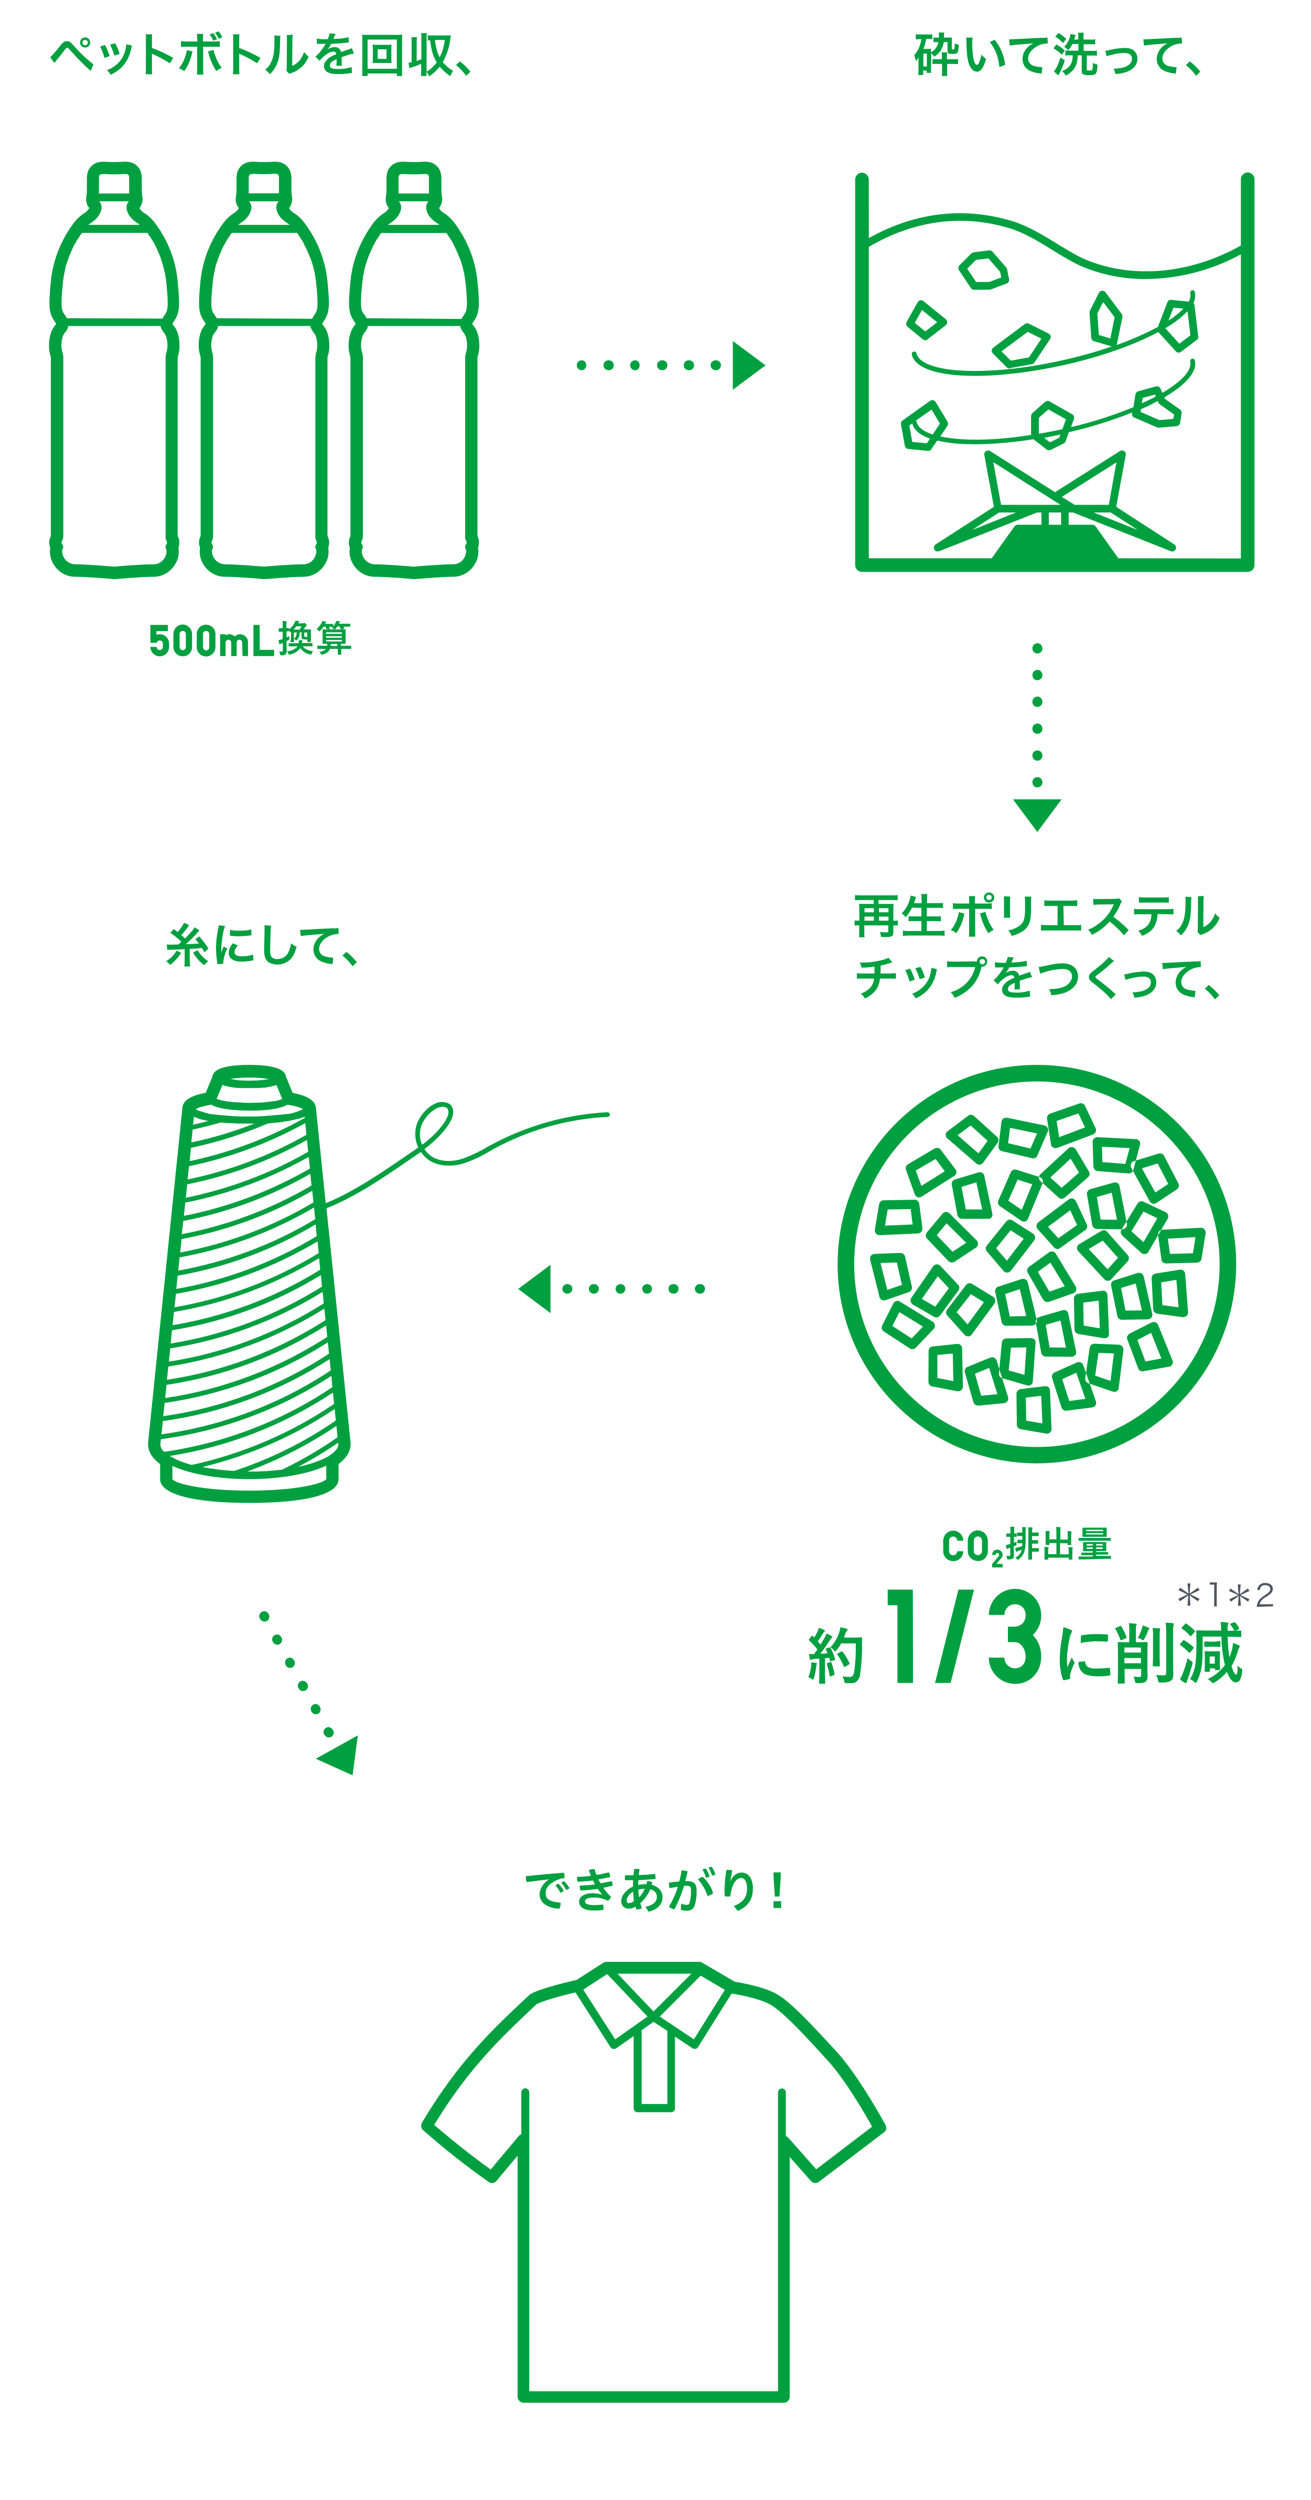 <?xml version="1.0" encoding="utf-8"?>
<!-- Generator: Adobe Illustrator 25.2.0, SVG Export Plug-In . SVG Version: 6.00 Build 0)  -->
<svg version="1.1" id="section" xmlns="http://www.w3.org/2000/svg" xmlns:xlink="http://www.w3.org/1999/xlink" x="0px" y="0px"
	 viewBox="0 0 673 1283" style="enable-background:new 0 0 673 1283;" xml:space="preserve">
<style type="text/css">
	.st0{fill-rule:evenodd;clip-rule:evenodd;fill:#00A040;}
	.st1{fill-rule:evenodd;clip-rule:evenodd;fill:#505564;}
</style>
<g id="グループ_43">
	<path id="約1_3に削減" class="st0" d="M425.9,845.4c-0.1,0-0.2,0-0.3,0.1l-1.4,0.5c-0.2,0-0.3,0.1-0.4,0.3c0,0.1,0,0.2,0.1,0.2
		c0.3,0.5,0.6,1.2,0.9,2c-0.7,0.1-2,0.1-3.7,0.2c1.7-2.1,3.3-4.4,4.8-6.8c0.3-0.5,0.6-0.9,1-1.3c0.2-0.1,0.3-0.3,0.4-0.5
		c0-0.2-0.2-0.4-0.4-0.5c-0.6-0.3-1.4-0.8-2.6-1.3c-0.3,0.7-0.6,1.5-1,2.2c-0.8,1.4-1.5,2.5-2.1,3.5l-1.4-1.6
		c0.8-1.2,1.8-2.6,2.8-4.3c0.1-0.3,0.3-0.5,0.6-0.7c0.1-0.1,0.2-0.2,0.3-0.4c0-0.2-0.2-0.4-0.4-0.5c-0.9-0.4-1.8-0.8-2.7-1.1
		c-0.2,0.7-0.4,1.3-0.7,1.9c-0.5,1.1-1.1,2.1-1.7,3.1l-0.8-0.8c-0.1-0.1-0.2-0.2-0.3-0.2c-0.1,0-0.2,0.1-0.3,0.3l-1.2,1.5
		c-0.1,0.1-0.2,0.3-0.2,0.4c0,0.1,0.1,0.2,0.2,0.3c1.5,1.4,2.9,2.9,4.2,4.6l-1.7,2.4c-0.2,0-0.5,0-0.7,0c-0.5,0-1.2,0-1.9-0.1
		c0.1,1,0.3,1.9,0.4,2.6c0.1,0.4,0.2,0.5,0.4,0.5c0.2,0,0.3-0.1,0.5-0.2c0.4-0.2,0.8-0.3,1.1-0.3l2.9-0.2v8.4l-0.1,4.1
		c0,0.1,0,0.2,0,0.3c0.1,0.1,0.2,0.1,0.3,0.1h2.4c0.1,0,0.2,0,0.3,0c0.1-0.1,0.1-0.2,0.1-0.3l-0.1-4.1V851c1-0.1,1.7-0.2,2.2-0.2
		l0.4,1.4c0,0.1,0.1,0.3,0.3,0.3c0.1,0,0.2,0,0.3,0l1.6-0.5c0.2,0,0.4-0.2,0.4-0.4c0-0.1,0-0.2,0-0.2c-0.6-2-1.4-3.9-2.3-5.7
		C426.1,845.5,426,845.4,425.9,845.4L425.9,845.4L425.9,845.4z M428,846.9c0.2,0.3,0.4,0.4,0.7,0.6c0.3-0.1,0.5-0.3,0.7-0.6
		c0.9-1.1,1.8-2.2,2.4-3.5h7.5c0.1,4.9-0.1,9.7-0.8,14.5c-0.3,1.8-1,2.7-2,2.7h-0.5c-1.2,0-2.3-0.1-3.5-0.3c0.4,0.7,0.7,1.5,0.9,2.4
		c0,0.3,0.1,0.6,0.3,0.9c0.3,0.2,0.6,0.2,0.9,0.2c0.3,0,0.8,0,1.2,0l1.1,0c1.1,0.1,2.3-0.3,3.1-1.1c0.9-1,1.5-2.3,1.6-3.7
		c0.7-5.2,1-10.4,0.9-15.7c0-1.1,0-2,0.1-2.6c0-0.2-0.1-0.3-0.3-0.4c0,0-0.1,0-0.1,0l-3.1,0.1h-5.9c0.2-0.3,0.4-1,0.7-1.9
		c0.2-0.6,0.5-1.1,0.9-1.6c0.2-0.2,0.3-0.4,0.3-0.6c-0.1-0.3-0.4-0.5-0.7-0.5c-1-0.2-2-0.5-3-0.7c-0.1,0.9-0.3,1.8-0.6,2.7
		c-0.9,2.8-2.4,5.4-4.5,7.6C427,845.8,427.6,846.3,428,846.9L428,846.9L428,846.9z M432.1,847.5c-0.1,0-0.2,0.1-0.3,0.1l-1.8,1
		c-0.2,0-0.3,0.2-0.3,0.3c0,0.1,0.1,0.2,0.2,0.3c1.3,1.9,2.4,3.9,3.3,6c0,0.2,0.1,0.3,0.3,0.3c0.1,0,0.2-0.1,0.3-0.1l2-1.2
		c0.2,0,0.3-0.2,0.4-0.4c0-0.1,0-0.2-0.1-0.2c-0.9-2.1-2.1-4.1-3.6-6C432.3,847.6,432.2,847.5,432.1,847.5L432.1,847.5L432.1,847.5z
		 M416.7,861.6c0.2,0.2,0.5,0.3,0.7,0.4c0.3-0.1,0.4-0.4,0.4-0.7c0.6-2,1-4,1.2-6c0-0.3,0.1-0.7,0.2-1c0.1-0.1,0.1-0.3,0.2-0.5
		c0-0.2-0.2-0.3-0.5-0.4c-0.2,0-1-0.2-2.4-0.3c0,0.2,0,0.4,0,0.5c0,0.4,0,0.8-0.1,1.2c-0.2,2.1-0.7,4.1-1.4,6
		C415.7,861,416.2,861.3,416.7,861.6L416.7,861.6L416.7,861.6z M424.8,853.5c-0.2,0-0.3,0.1-0.4,0.3c0,0.1,0,0.2,0.1,0.3
		c0.6,2,1.1,4,1.4,6c0,0.2,0.1,0.3,0.2,0.3c0.1,0,0.2,0,0.3-0.1l1.6-0.6c0.2,0,0.4-0.2,0.4-0.4c0-0.1,0-0.1,0-0.2
		c-0.4-2-0.9-4-1.6-5.9c0-0.2-0.1-0.3-0.3-0.3c-0.1,0-0.2,0-0.3,0.1L424.8,853.5z M468.6,815.8h-12.9v8h5v39.9h8L468.6,815.8
		L468.6,815.8z M500,815.8h-8l-12,47.9h8L500,815.8z M507.6,828.8h8c0-3,2.4-5.5,5.4-5.5c3-0.1,5.5,2.3,5.5,5.3c0,0.1,0,0.2,0,0.3
		c0,3.6-2.4,5.9-6.1,5.9h-3v7.9h3c0.7,0,1.4,0.1,2,0.3c1.9,0.6,4.1,3.4,4.1,7.3c0,3.6-2.3,5.9-5.5,5.9c-3-0.1-5.4-2.5-5.4-5.5h-8
		c0,7.4,6,13.4,13.4,13.5c7.8,0,13.5-6,13.5-13.9c0.1-4.2-1.4-8.2-4.3-11.2c2.8-2.7,4.4-6.3,4.3-10.2c0-7.4-6-13.5-13.4-13.5
		S507.7,821.4,507.6,828.8L507.6,828.8z M545.2,840.3c-0.7,3.7-1.1,7.5-1.2,11.3c0,1.7,0.1,3.5,0.4,5.2c0.2,1.7,0.6,3.4,1.2,5.1
		c0,0.2,0.2,0.4,0.4,0.4h0.1c0.9-0.1,1.9-0.3,2.8-0.6c0.2,0,0.4-0.2,0.5-0.5l-0.1-1c0-0.4,0-0.7,0.1-1.1c0.5-1.8,1.2-3.5,2-5.2
		c0.1-0.2,0.2-0.4,0.2-0.6c0-0.2-0.1-0.4-0.2-0.5c-0.5-0.7-0.9-1.4-1.2-2.2c0,0-0.8,1.7-2.3,5.1c-0.1-1.3-0.2-2.7-0.2-4
		c0.1-3.8,0.6-7.5,1.4-11.1c0.2-0.8,0.4-1.7,0.8-2.4c0.2-0.3,0.4-0.7,0.5-1c-0.1-0.4-0.4-0.7-0.8-0.8c-1.2-0.6-2.4-1-3.7-1.3
		C545.7,836.9,545.5,838.6,545.2,840.3L545.2,840.3L545.2,840.3z M554.9,857.4c0.7,1,1.7,1.7,2.8,2.1c2,0.6,4,0.8,6.1,0.8
		c1.9,0,3.8-0.1,5.6-0.4c0.2,0,0.3,0,0.5-0.1c0.1-0.1,0.1-0.3,0.1-0.4c0-1-0.1-2-0.2-3c0-0.3-0.2-0.5-0.3-0.5c0,0-0.1,0-0.2,0
		c-2.2,0.3-4.4,0.4-6.6,0.4c-1.3,0.1-2.7-0.1-3.9-0.6c-1-0.5-1.6-1.5-1.7-2.6c0-0.3-0.1-0.5-0.3-0.5h-0.1l-3.1,0.3
		C553.6,854.5,554,856.1,554.9,857.4L554.9,857.4L554.9,857.4z M562.6,842.3c1.7,0,3.6,0.1,5.6,0.2h0.1c0.2,0,0.4-0.2,0.4-0.4
		c0,0,0,0,0,0c0-0.6,0.1-1.6,0.1-2.9c0-0.1,0-0.2-0.1-0.3c-0.2-0.1-0.5-0.1-0.7-0.1c-1.4-0.1-3.1-0.2-5.1-0.2c-2.5,0-5,0.2-7.5,0.6
		c-0.3,0-0.5,0.3-0.5,0.6c0,0.3-0.1,1.4-0.1,3.4C557.4,842.6,560,842.4,562.6,842.3L562.6,842.3L562.6,842.3z M582.6,862.7
		c0,0.3,0.1,0.6,0.3,0.9c0.3,0.2,0.7,0.2,1,0.2c2.2,0,3.6-0.3,4.3-0.8c0.7-0.8,1-1.8,0.9-2.8l-0.1-4.7v-7.6l0.1-4.8
		c0-0.1,0-0.2,0-0.3c-0.1-0.1-0.2-0.1-0.3-0.1l-4.2,0.1h-1.5v-4.9c0-1.1,0-2.3,0.1-3.4c0.1-0.3,0.2-0.6,0.3-0.9
		c0-0.2-0.2-0.3-0.5-0.3c-1-0.1-2.2-0.2-3.5-0.3c0.2,1.6,0.3,3.3,0.2,4.9v4.9h-1.3l-4.2-0.1c-0.1,0-0.2,0-0.3,0
		c-0.1,0.1-0.1,0.2-0.1,0.4l0.1,4.6v11.5l-0.1,4.5c0,0.1,0,0.2,0.1,0.3c0.1,0,0.2,0.1,0.4,0h2.7c0.2,0,0.3-0.1,0.4-0.2
		c0,0,0-0.1,0-0.1l-0.1-4.4v-2.8h8.5v3.2c0,0.2,0,0.5-0.2,0.7c-0.3,0.2-0.6,0.3-0.9,0.2c-0.9,0-1.9,0-2.8-0.2
		C582.2,861.1,582.5,861.8,582.6,862.7L582.6,862.7L582.6,862.7z M577.2,850.9h8.5v2.7h-8.5L577.2,850.9L577.2,850.9z M585.7,848.1
		h-8.5v-2.6h8.5L585.7,848.1L585.7,848.1z M594.5,862.4c0,0.3,0.2,0.6,0.3,0.9c0.3,0.2,0.7,0.2,1,0.2c1.1,0,2.2,0,3.3-0.2
		c0.7-0.1,1.3-0.3,1.9-0.7c0.4-0.3,0.8-0.7,1-1.2c0.2-0.7,0.3-1.4,0.3-2.2l-0.1-6.9v-14.6c-0.1-1.2,0-2.3,0.2-3.5
		c0.1-0.2,0.2-0.5,0.2-0.8c0-0.2-0.2-0.3-0.6-0.4c-0.8-0.1-2-0.2-3.6-0.2c0.2,1.6,0.3,3.3,0.3,4.9v20.7c0,0.4-0.1,0.8-0.3,1.1
		c-0.3,0.3-0.8,0.4-1.2,0.3c-1.4,0-2.6-0.1-3.8-0.2C594,860.6,594.3,861.4,594.5,862.4L594.5,862.4L594.5,862.4z M595.2,835.7
		c-1.1-0.1-2.3-0.2-3.5-0.2c0.2,1.7,0.3,3.4,0.2,5.1v9.6l-0.1,4.6c0,0.1,0,0.2,0.1,0.3c0.1,0.1,0.2,0.1,0.3,0.1h2.8
		c0.1,0,0.2,0,0.3-0.1c0.1-0.1,0.1-0.2,0.1-0.3l-0.1-4.6v-9.6c0-1.2,0-2.5,0.1-3.7c0.1-0.5,0.2-0.7,0.2-0.8
		C595.7,835.8,595.5,835.6,595.2,835.7C595.2,835.7,595.2,835.7,595.2,835.7L595.2,835.7L595.2,835.7z M586.1,841.4
		c0.2,0.2,0.5,0.3,0.8,0.4c0.3-0.1,0.5-0.4,0.6-0.8c0.8-1.4,1.4-2.8,1.9-4.3c0.1-0.2,0.2-0.4,0.4-0.6c0.1-0.1,0.2-0.3,0.2-0.4
		c0-0.2-0.2-0.4-0.4-0.4c-1-0.4-2-0.8-3.1-1.1c0,0.5-0.1,1-0.3,1.5c-0.5,1.7-1.2,3.3-2.1,4.9C584.8,840.8,585.5,841.1,586.1,841.4
		L586.1,841.4L586.1,841.4z M575.3,834.4c-0.1,0-0.2,0-0.3,0.1l-2.1,0.9c-0.2,0-0.3,0.1-0.4,0.3c0,0.1,0.1,0.2,0.1,0.3
		c1,1.7,1.8,3.5,2.5,5.4c0,0.2,0.1,0.3,0.3,0.4c0.1,0,0.3-0.1,0.4-0.1l2.1-0.9c0.2,0,0.4-0.2,0.4-0.4c0-0.1,0-0.1,0-0.2
		c-0.7-1.9-1.5-3.7-2.6-5.4C575.6,834.5,575.4,834.4,575.3,834.4L575.3,834.4L575.3,834.4z M635.2,858c-0.1,0.9-0.3,1.4-0.6,1.4
		c-0.7,0-1.5-1.4-2.4-4.3c1.4-2.4,2.5-5,3.2-7.7c0.2-0.6,0.4-1.3,0.7-1.8c0.2-0.2,0.3-0.4,0.3-0.7c0-0.3-0.3-0.5-0.6-0.6
		c-0.9-0.4-1.8-0.8-2.8-1.1c-0.1,1.2-0.3,2.4-0.6,3.6c-0.4,1.3-0.8,2.6-1.3,3.8c-0.5-3.5-0.8-7-0.9-10.6h1.9l4.8,0.1
		c0.2,0,0.3-0.1,0.3-0.3c0,0,0-0.1,0-0.1v-2.5c0-0.1,0-0.2,0-0.3c-0.1-0.1-0.2-0.1-0.3-0.1l-4.8,0.1h-1.9v-0.7
		c-0.1-0.8,0-1.6,0.2-2.4c0.1-0.2,0.2-0.4,0.2-0.7c0-0.2-0.2-0.3-0.6-0.4c-1.1-0.2-2.3-0.2-3.4-0.3c0.2,1.4,0.3,2.9,0.3,4.4h-7.6
		l-4.8-0.1c-0.1,0-0.2,0-0.3,0c-0.1,0.1-0.1,0.2-0.1,0.4l0.1,5.1c0,4.9-0.1,8.4-0.4,10.5c-0.2,3.2-1.2,6.3-2.9,9
		c0.8,0.4,1.5,0.8,2.2,1.5c0.2,0.2,0.4,0.4,0.7,0.5c0.3-0.2,0.5-0.4,0.6-0.7c1.4-2.7,2.3-5.7,2.6-8.8c0.3-2.8,0.4-6.8,0.4-12v-2.3
		h9.6c0.1,4.9,0.7,9.8,1.8,14.6c-2.3,3.1-5.3,5.6-8.8,7.2c0.7,0.4,1.4,0.9,1.9,1.5c0.2,0.3,0.5,0.5,0.8,0.6c0.3-0.1,0.6-0.2,0.8-0.4
		c2.4-1.4,4.5-3.2,6.3-5.4c1.4,3.6,2.9,5.4,4.6,5.4c0.8,0,1.6-0.4,2-1c0.8-1.5,1.2-3.1,1.3-4.8c0-0.3,0-0.5,0-0.6
		c0-0.2,0-0.3-0.1-0.4c-0.2-0.2-0.4-0.3-0.7-0.4c-0.6-0.4-1.2-0.9-1.7-1.5C635.4,856.4,635.3,857.5,635.2,858L635.2,858L635.2,858z
		 M626.2,852.4v-2.3l0.1-2.3c0-0.1,0-0.2-0.1-0.3c-0.1-0.1-0.2-0.1-0.4-0.1l-2.3,0.1h-2.4l-2.3-0.1c-0.1,0-0.2,0-0.3,0.1
		c-0.1,0.1-0.1,0.2-0.1,0.3l0.1,2.9v2.1l-0.1,4.8c0,0.1,0,0.2,0.1,0.3c0.1,0.1,0.2,0.1,0.4,0.1h1.8c0.1,0,0.2,0,0.3-0.1
		c0.1-0.1,0.1-0.2,0.1-0.3v-1.4h2.6v0.5c0,0.1,0,0.2,0,0.3c0.1,0.1,0.2,0.1,0.3,0.1h1.8c0.1,0,0.2,0,0.4-0.1
		c0.1-0.1,0.1-0.2,0.1-0.3L626.2,852.4z M623.6,853.8h-2.6v-3.7h2.6V853.8z M608.2,863.6c0.2,0.1,0.4,0.2,0.6,0.2
		c0.2,0,0.4-0.2,0.4-0.5c0.1-0.5,0.2-0.9,0.5-1.4c0.9-2.6,1.7-5.2,2.4-7.8c0.1-0.3,0.1-0.5,0.1-0.8c-0.1-0.4-0.4-0.7-0.8-0.9
		c-0.7-0.4-1.3-1-1.7-1.6c-0.7,2.9-1.6,5.7-2.7,8.4c-0.3,0.9-0.8,1.7-1.3,2.5C606.5,862.5,607.3,863.1,608.2,863.6L608.2,863.6
		L608.2,863.6z M607.7,841.6c-0.1,0.1-0.3,0.2-0.4,0.3l-1.4,1.7c-0.1,0.1-0.2,0.2-0.2,0.4c0,0.1,0.1,0.2,0.2,0.3
		c1.6,1.1,3.1,2.4,4.5,3.8c0.1,0.1,0.2,0.1,0.3,0.2c0.1,0,0.2-0.2,0.3-0.3l1.6-2c0.1-0.1,0.2-0.3,0.2-0.4c0-0.1-0.1-0.2-0.2-0.3
		c-1.4-1.3-2.9-2.5-4.6-3.5C607.9,841.7,607.8,841.7,607.7,841.6L607.7,841.6L607.7,841.6z M623.4,842.5h-2.1l-2.7-0.1
		c-0.1,0-0.2,0-0.3,0c-0.1,0.1-0.1,0.2-0.1,0.3v2.1c0,0.1,0,0.2,0.1,0.3c0.1,0.1,0.2,0.1,0.4,0.1l2.7-0.1h2.1l2.6,0.1
		c0.1,0,0.2,0,0.3-0.1c0.1-0.1,0.1-0.2,0.1-0.4v-2.1c0-0.1,0-0.2,0-0.3c-0.1-0.1-0.2-0.1-0.3-0.1L623.4,842.5z M608.8,833.1
		c-0.2,0-0.3,0.1-0.4,0.3l-1.6,1.7c-0.1,0.1-0.2,0.2-0.3,0.4c0,0.1,0.1,0.2,0.2,0.3c1.6,1,3,2.3,4.2,3.7c0.1,0.1,0.2,0.2,0.3,0.2
		c0.2,0,0.3-0.1,0.4-0.3l1.6-1.7c0.1-0.1,0.2-0.3,0.3-0.5c0-0.1-0.1-0.2-0.2-0.3c-1.3-1.4-2.7-2.6-4.3-3.6
		C609,833.2,608.9,833.2,608.8,833.1L608.8,833.1L608.8,833.1z M636.1,835.7c0-0.1,0-0.2-0.1-0.3c-0.5-1-1.1-1.9-1.9-2.7
		c-0.1-0.1-0.2-0.2-0.4-0.2c-0.2,0-0.3,0.1-0.5,0.2l-1.3,0.5c-0.2,0-0.3,0.1-0.4,0.3c0,0.1,0.1,0.2,0.1,0.3c0.7,0.8,1.4,1.8,1.9,2.8
		c0,0.1,0.1,0.3,0.3,0.3c0.1,0,0.3-0.1,0.4-0.1l1.5-0.5C635.9,836,636.1,835.9,636.1,835.7L636.1,835.7L636.1,835.7z"/>
	<path id="CO2排出量" class="st0" d="M491.4,790.7h3.1c0-2.8-2.3-5.1-5.1-5.2c-2.8,0-5.1,2.3-5.2,5.1c0,0,0,0,0,0v5.5
		c0,2.8,2.3,5.1,5.2,5.1c2.8,0,5.1-2.3,5.1-5.1h-3.1c0,1.1-0.9,2-2,2.1c0,0,0,0-0.1,0c-1.1,0-2.1-0.9-2.1-2.1v-5.5
		c0-1.1,0.9-2,2.1-2.1C490.5,788.6,491.4,789.5,491.4,790.7C491.4,790.7,491.4,790.7,491.4,790.7z M499.9,796.1v-5.5
		c0-1.1,0.9-2.1,2.1-2.1c1.1,0,2.1,0.9,2.1,2.1v5.5c0,1.1-1,2-2.2,2C500.8,798.1,499.9,797.2,499.9,796.1L499.9,796.1z M507.1,796.1
		v-5.5c0-2.8-2.3-5.1-5.1-5.2c-2.8,0-5.1,2.3-5.2,5.1c0,0,0,0,0,0v5.5c0,2.8,2.3,5.1,5.2,5.1C504.8,801.3,507.1,799,507.1,796.1
		L507.1,796.1z M509.3,798h1.8v-0.1c0-0.5,0.4-0.9,0.9-0.9c0.5,0,0.9,0.4,0.9,0.9c0,0,0,0,0,0.1c0,0.3-0.2,0.5-0.3,0.7l-3.3,4v1.7
		h5.4v-1.8h-3.2l2.5-3c0.4-0.4,0.7-1,0.7-1.6c0-1.5-1.2-2.7-2.7-2.7C510.5,795.2,509.3,796.4,509.3,798L509.3,798L509.3,798z
		 M527.9,786.8v10.3l0,3.1c0,0.1,0.1,0.2,0.2,0.2c0,0,0,0,0,0h1.5c0.1,0,0.2,0,0.2-0.1c0,0,0,0,0,0l0-3.1v-0.9h1.7l1.6,0
		c0.1,0,0.1,0,0.2,0c0-0.1,0-0.1,0-0.2v-1.4c0-0.1,0-0.1,0-0.2c-0.1,0-0.1,0-0.2,0l-1.6,0h-1.7v-2.3h1.4l1.5,0c0.1,0,0.1,0,0.2,0
		c0-0.1,0-0.1,0-0.2v-1.4c0-0.1,0-0.1,0-0.2c-0.1,0-0.1,0-0.2,0l-1.5,0h-1.4v-2.1h1.6l1.6,0c0.1,0,0.1,0,0.2,0c0,0,0.1-0.1,0-0.2
		v-1.4c0-0.1,0-0.1,0-0.2c-0.1,0-0.1,0-0.2,0l-1.6,0h-1.6c0-0.7,0-1.3,0.1-2c0,0,0-0.1,0.1-0.2c0-0.1,0-0.2,0.1-0.2
		c0-0.1-0.1-0.2-0.3-0.2c-0.6-0.1-1.2-0.1-1.9-0.1C527.9,784.7,527.9,785.8,527.9,786.8L527.9,786.8L527.9,786.8z M522.1,800.2
		c0.1,0.2,0.2,0.3,0.4,0.3c0.2,0,0.3-0.1,0.4-0.2c1.3-1,2.4-2.3,2.9-3.9c0.5-1.7,0.7-3.5,0.7-5.3v-4.4c0-0.7,0-1.5,0.1-2.2
		c0-0.1,0-0.2,0.1-0.2c0-0.1,0-0.2,0.1-0.3c0-0.1-0.1-0.2-0.3-0.2c-0.6-0.1-1.3-0.1-1.8-0.1c0.1,0.9,0.1,1.8,0.1,2.8h-1.1l-1.4,0
		c-0.1,0-0.1,0-0.2,0c0,0.1,0,0.1,0,0.2v1.4c0,0.1,0,0.1,0,0.2c0,0,0.1,0,0.2,0l1.4,0h1.1v1.9h-1.1l-1.2,0c-0.1,0-0.1,0-0.2,0
		c0,0-0.1,0.1,0,0.2v1.4c0,0.1,0,0.1,0,0.2c0.1,0,0.1,0.1,0.2,0l1.2,0h1.1c0,0.4,0,0.9-0.1,1.5c-0.8,0.3-1.6,0.5-2.5,0.7
		c-0.4,0.1-0.7,0.2-1.1,0.2c0.1,0.6,0.3,1.2,0.5,1.8c0,0.1,0.1,0.2,0.2,0.2c0.1,0,0.2-0.1,0.3-0.1c0.2-0.2,0.4-0.3,0.7-0.4
		c0.7-0.2,1.2-0.4,1.7-0.6l-0.2,0.8c-0.2,0.6-0.5,1.2-1,1.7c-0.6,0.6-1.3,1.2-2.1,1.6C521.5,799.4,521.8,799.8,522.1,800.2
		L522.1,800.2L522.1,800.2z M517,799.8c0,0.2,0.1,0.3,0.1,0.4c0.1,0.1,0.3,0.1,0.5,0.1c0,0,0.1,0,0.3,0c0.4,0,0.8,0,1.2-0.1
		c0.3,0,0.5-0.2,0.8-0.3c0.5-0.5,0.7-1.2,0.6-1.8l-0.1-3.7v-0.8c0.5-0.2,0.8-0.3,1-0.4c0.1,0,0.2-0.1,0.3-0.2
		c0.1-0.1,0.1-0.3,0.1-0.5c0-0.4,0-0.9,0.1-1.3c-0.5,0.2-1,0.4-1.4,0.6v-3.1c0.3,0,0.5,0,0.8,0l0.4,0c0.1,0,0.1,0,0.2,0
		c0-0.1,0-0.1,0-0.2v-1.3c0-0.1,0-0.1,0-0.2c-0.1,0-0.1,0-0.2,0l-1.1,0v-0.9c0-0.6,0-1.3,0.1-1.9c0.1-0.1,0.1-0.3,0.1-0.4
		c0-0.1-0.1-0.2-0.3-0.2c-0.6-0.1-1.2-0.1-1.9-0.1c0.1,0.9,0.1,1.8,0.1,2.6v0.9h-0.3l-1.6,0c-0.1,0-0.2,0.1-0.2,0.2c0,0,0,0,0,0v1.3
		c0,0.1,0,0.2,0.1,0.2c0,0,0,0,0,0l1.6,0h0.3v3.7l-0.5,0.1c-0.6,0.2-1.1,0.3-1.7,0.4c0.1,0.7,0.2,1.3,0.3,1.8c0,0.1,0.1,0.2,0.2,0.2
		c0.1,0,0.2,0,0.3-0.1c0.2-0.1,0.4-0.2,0.7-0.3l0.7-0.2v3.7c0,0.3-0.1,0.5-0.4,0.5c-0.6,0-1.2,0-1.6-0.1
		C516.8,798.9,516.9,799.4,517,799.8L517,799.8L517,799.8z M548.1,788v2.1h-3.8v-4c0-0.6,0-1.1,0.1-1.7c0.1-0.1,0.1-0.2,0.1-0.4
		c0-0.1-0.1-0.2-0.3-0.2c-0.7-0.1-1.4-0.1-2-0.2c0.1,0.8,0.1,1.6,0.1,2.4v4h-3.6v-2c0-0.5,0-1.1,0.1-1.6c0-0.1,0-0.1,0.1-0.2
		c0-0.1,0-0.1,0-0.2c0-0.1-0.1-0.2-0.3-0.2c0,0,0,0,0,0c-0.6-0.1-1.2-0.1-1.9-0.1c0.1,0.8,0.1,1.6,0.1,2.4v2.8l0,1.8
		c0,0.1,0,0.1,0,0.2c0.1,0,0.1,0,0.2,0h1.5c0.1,0,0.1,0,0.2,0c0-0.1,0-0.1,0-0.2v-0.8h3.6v5.7h-4.2v-1.4c0-0.5,0-1.1,0.1-1.6
		c0-0.1,0.1-0.2,0.1-0.4c0-0.1-0.1-0.2-0.3-0.2c-0.6-0.1-1.2-0.1-1.9-0.1c0.1,0.8,0.1,1.6,0.1,2.3v2.4l0,1.6c0,0.1,0,0.1,0,0.2
		c0.1,0,0.1,0,0.2,0h1.5c0.1,0,0.2,0,0.2-0.1c0,0,0,0,0,0v-0.9h10.5v0.8c0,0.1,0.1,0.2,0.1,0.2c0,0,0,0,0.1,0h1.5
		c0.1,0,0.2,0,0.2-0.1c0,0,0,0,0,0l0-1.6v-2.2c0-0.6,0-1.2,0.1-1.8c0-0.1,0.1-0.2,0.1-0.4c0-0.1-0.1-0.2-0.3-0.2
		c-0.6-0.1-1.2-0.1-1.9-0.1c0.1,0.8,0.1,1.6,0.1,2.3v1.4h-4.4v-5.7h3.8v0.7c0,0.1,0,0.1,0,0.2c0.1,0,0.1,0,0.2,0h1.5
		c0.1,0,0.1,0,0.2,0c0-0.1,0-0.1,0-0.2l0-1.8v-2.6c0-0.6,0-1.2,0.1-1.8c0-0.1,0.1-0.2,0.1-0.4c0-0.1-0.1-0.2-0.3-0.2
		c-0.6-0.1-1.2-0.1-1.9-0.1C548.1,786.2,548.1,787,548.1,788L548.1,788L548.1,788z M567.8,800l2.3,0c0.1,0,0.1,0,0.2,0
		c0-0.1,0-0.1,0-0.2v-1.1c0-0.1,0-0.1,0-0.2c-0.1,0-0.1,0-0.2,0l-2.3,0h-5.1v-0.7h3.5l2.5,0c0.1,0,0.1,0,0.2,0c0-0.1,0-0.1,0-0.2
		v-0.9c0-0.1,0-0.1,0-0.2c-0.1,0-0.1,0-0.2,0l-2.5,0h-3.5V796h2.4l2.6,0c0.1,0,0.2,0,0.2-0.1c0,0,0-0.1,0-0.1l0-1.3v-1.6l0-1.3
		c0-0.1,0-0.1,0-0.2c-0.1,0-0.1,0-0.2,0l-2.6,0h-6.3l-2.6,0c-0.1,0-0.1,0-0.2,0c0,0.1,0,0.1,0,0.2l0,1.4v1.6l0,1.3
		c0,0.1,0,0.1,0,0.2c0.1,0,0.1,0,0.2,0l2.6,0h2.2v0.7h-3.2l-2.5,0c-0.1,0-0.1,0-0.2,0c0,0.1,0,0.1,0,0.2v0.9c0,0.1,0,0.1,0,0.2
		c0,0,0.1,0.1,0.2,0l2.5,0h3.2v0.7h-4.8l-2.3,0c-0.1,0-0.2,0.1-0.2,0.2c0,0,0,0,0,0v1.1c0,0.1,0,0.2,0.1,0.2c0,0,0,0,0,0l2.3,0
		L567.8,800L567.8,800z M562.7,794.9v-0.8h3.4v0.8H562.7z M566.1,793.2h-3.4v-0.8h3.4V793.2z M557.8,794.1h3.2v0.8h-3.2L557.8,794.1
		L557.8,794.1z M557.8,792.4h3.2v0.8h-3.2L557.8,792.4L557.8,792.4z M558.5,784l-2.6,0c-0.1,0-0.1,0-0.2,0c0,0.1-0.1,0.1,0,0.2
		l0,1.4v1.6l0,1.3c0,0.1,0,0.1,0,0.2c0.1,0,0.1,0,0.2,0l2.6,0h6.8l2.6,0c0.1,0,0.1,0,0.2,0c0-0.1,0-0.1,0-0.2l0-1.3v-1.6l0-1.4
		c0-0.1,0-0.1,0-0.2c-0.1,0-0.1,0-0.2,0l-2.6,0L558.5,784L558.5,784z M557.5,787.5v-0.7h8.8v0.7H557.5z M566.3,785.8h-8.8v-0.7h8.8
		V785.8L566.3,785.8z M567.7,790.7l2.3,0c0.1,0,0.1,0,0.2,0c0-0.1,0-0.1,0-0.2v-1c0-0.1,0-0.1,0-0.2c-0.1,0-0.1,0-0.2,0l-2.3,0
		h-11.5l-2.3,0c-0.1,0-0.1,0-0.2,0c0,0.1,0,0.1,0,0.2v1c0,0.1,0,0.2,0.1,0.2c0,0,0,0,0,0l2.3,0L567.7,790.7L567.7,790.7z"/>
	<path id="_2_3" class="st1" d="M635.7,818.6l-4.6,2.1l0.7,1.3l4.1-2.9l-0.4,5h1.5l-0.4-5l4.1,2.9l0.7-1.3l-4.6-2.1l4.6-2.1
		l-0.8-1.3l-4.1,2.9l0.4-5h-1.5l0.4,5l-4.2-2.9l-0.7,1.3L635.7,818.6z M651.6,824.4c0.6,0,1.3,0,1.9,0.1v-1.3
		c-0.6,0.1-1.3,0.1-1.9,0.1h-5c0.2-0.7,0.5-1.3,0.9-1.8c0.6-0.8,1.4-1.4,2.3-1.9c1-0.5,1.9-1.2,2.7-2c0.6-0.6,0.9-1.4,0.9-2.2
		c0-1.8-1.5-3-3.9-3c-1.2-0.1-2.3,0.4-3.1,1.2c-0.5,0.6-0.9,1.4-1,2.3l1.3,0.2c0-0.6,0.2-1.1,0.5-1.6c0.5-0.7,1.4-1.1,2.3-1
		c1.6,0,2.6,0.8,2.6,2c0,1-0.5,1.6-2.1,2.7c-0.8,0.5-1.6,1.1-2.4,1.7c-0.9,0.7-1.6,1.6-2,2.7c-0.3,0.7-0.4,1.4-0.5,2.1
		c0.6-0.1,1.1-0.1,1.7-0.1L651.6,824.4L651.6,824.4z"/>
	<path id="シェイプ_6" class="st0" d="M532.3,751C475.8,751,430,705.2,430,648.8s45.8-102.3,102.3-102.3
		c56.5,0,102.3,45.8,102.3,102.3C634.5,705.2,588.7,750.9,532.3,751z M532.3,555c-51.8,0-93.8,42-93.8,93.8s42,93.8,93.8,93.8
		s93.8-42,93.8-93.8l0,0C626,597,584,555,532.3,555z M507.1,625.5h-13.3c-1.1,0-2.1-0.8-2.3-1.9l-2.9-15.6c-0.2-1.2,0.5-2.4,1.6-2.7
		l12.1-3.6c1.3-0.4,2.6,0.3,3,1.6c0,0.1,0,0.1,0,0.2l4.1,19.3c0.3,1.3-0.5,2.5-1.8,2.8C507.4,625.5,507.2,625.5,507.1,625.5z
		 M495.8,620.7h8.4l-3-13.9l-7.6,2.3L495.8,620.7z M451.5,633.9c-1.3,0-2.4-1.1-2.4-2.4c0-0.1,0-0.3,0-0.4l2.2-13.1
		c0.2-1.1,1.2-2,2.3-2l15.9-0.3c1.2,0,2.2,0.9,2.4,2.1l1.6,12.5c0.2,1.3-0.8,2.5-2,2.7c-0.1,0-0.1,0-0.2,0l-19.7,0.9L451.5,633.9
		L451.5,633.9z M455.7,620.7l-1.4,8.3l14.2-0.6l-1-7.9L455.7,620.7z M453.8,667.4c-1.1,0-2-0.7-2.3-1.8l-4.8-19.1
		c-0.3-1.3,0.4-2.6,1.7-2.9c0.2,0,0.3-0.1,0.5-0.1l13.3-0.5c1.1,0,2.1,0.7,2.4,1.8l3.5,15.5c0.3,1.2-0.4,2.4-1.5,2.8l-11.9,4.1
		C454.3,667.3,454.1,667.4,453.8,667.4L453.8,667.4z M452,648.2l3.5,13.8l7.5-2.6l-2.6-11.5L452,648.2z M525.6,626.9
		c-0.5,0-0.9-0.1-1.3-0.4l-11-7.5c-0.9-0.6-1.3-1.9-0.8-2.9l6.4-14.5c0.5-1.1,1.7-1.7,2.9-1.3l12,3.8c1.2,0.4,1.9,1.7,1.5,3
		c0,0.1,0,0.1-0.1,0.2l-7.5,18.2c-0.3,0.7-0.8,1.2-1.5,1.4C526,626.8,525.8,626.9,525.6,626.9L525.6,626.9z M517.6,616.2l6.9,4.7
		l5.4-13.1l-7.5-2.4L517.6,616.2z M542.9,641c-0.7,0-1.3-0.3-1.8-0.8l-8.4-9.4c-0.9-1-0.8-2.5,0.2-3.4c0,0,0.1-0.1,0.1-0.1
		l15.7-11.8c1-0.8,2.5-0.6,3.3,0.5c0.1,0.1,0.2,0.3,0.3,0.4l5.6,12c0.5,1,0.2,2.3-0.8,2.9l-12.9,9.2
		C543.9,640.8,543.4,641,542.9,641z M538,629.6l5.3,5.9l9.6-6.8l-3.5-7.6L538,629.6z M576.3,630.9L576.3,630.9l-13.3-0.2
		c-1.1,0-2.1-0.9-2.3-2L558,613c-0.2-1.2,0.5-2.3,1.7-2.7l12.1-3.4c1.3-0.4,2.6,0.4,2.9,1.6c0,0.1,0,0.1,0,0.2l3.8,19.3
		c0.2,1.3-0.6,2.5-1.9,2.8C576.6,630.9,576.4,630.9,576.3,630.9L576.3,630.9z M565,625.9l8.4,0.1l-2.7-13.9l-7.6,2.2L565,625.9z
		 M592.3,617.8c-0.2,0-0.4,0-0.6-0.1c-0.6-0.2-1.2-0.6-1.5-1.2l-9.5-17.2c-0.6-1.1-0.2-2.6,0.9-3.2c0.1-0.1,0.3-0.1,0.5-0.2
		l12.7-3.9c1.1-0.3,2.3,0.2,2.8,1.2l7.3,14.1c0.6,1.1,0.2,2.4-0.8,3.1l-10.5,7C593.2,617.7,592.7,617.8,592.3,617.8L592.3,617.8z
		 M586.2,599.6l6.9,12.4l6.6-4.4l-5.4-10.5L586.2,599.6z M537.6,668.2c-0.9,0-1.6-0.5-2.1-1.2l-7.9-13.8c-0.6-1-0.3-2.4,0.7-3.1
		l10.2-7.4c0.5-0.4,1.2-0.5,1.9-0.4c0.7,0.1,1.2,0.5,1.6,1.1l10.2,16.8c0.7,1.1,0.3,2.6-0.8,3.3c-0.1,0.1-0.3,0.2-0.4,0.2l-12.5,4.4
		C538.1,668.2,537.8,668.2,537.6,668.2z M532.8,652.7l5.9,10.2l7.9-2.8l-7.4-12.1L532.8,652.7z M516.5,680.4c-1.1,0-2.1-0.8-2.3-1.9
		l-3.3-15.5c-0.2-1.2,0.4-2.4,1.6-2.7l12-3.9c0.6-0.2,1.3-0.1,1.9,0.2c0.6,0.3,1,0.9,1.2,1.5l4.6,19.2c0.3,1.3-0.5,2.6-1.8,2.9
		c-0.2,0-0.3,0.1-0.5,0.1L516.5,680.4L516.5,680.4L516.5,680.4z M516,664.1l2.4,11.5l8.4-0.2l-3.3-13.8L516,664.1z M496.9,685.8
		c-0.7,0-1.3-0.3-1.8-0.8l-8.8-9.9c-0.8-0.9-0.8-2.1-0.1-3l9.7-12.6c0.7-1,2.1-1.2,3.1-0.6l10.8,6.6c1.1,0.7,1.5,2.1,0.8,3.3
		c0,0.1-0.1,0.1-0.1,0.2l-11.7,15.9c-0.4,0.6-1.1,0.9-1.8,1C496.9,685.8,496.9,685.8,496.9,685.8z M491.1,673.4l5.6,6.3l8.4-11.4
		l-6.7-4.1L491.1,673.4z M502,721.3c-1.1,0-2-0.7-2.3-1.7l-4.4-15.3c-0.3-1.2,0.3-2.4,1.4-2.8l11.7-4.8c1.2-0.5,2.6,0.1,3.1,1.3
		c0,0.1,0,0.1,0.1,0.2l5.9,18.8c0.4,1.2-0.3,2.6-1.6,3c-0.2,0-0.3,0.1-0.5,0.1l-13.2,1.3C502.1,721.3,502.1,721.3,502,721.3
		L502,721.3z M500.5,705l3.2,11.3l8.3-0.8l-4.2-13.5L500.5,705z M491.9,714c-0.1,0-0.3,0-0.4,0l-13-2.5c-1.1-0.2-1.9-1.2-1.9-2.3
		l0.1-15.9c0-1.2,0.9-2.2,2.1-2.3l12.5-1.3c0.7-0.1,1.3,0.1,1.8,0.6c0.5,0.4,0.8,1.1,0.8,1.7l0.4,19.7
		C494.3,712.9,493.2,714,491.9,714C491.9,714,491.9,714,491.9,714L491.9,714z M481.2,707.2l8.2,1.6l-0.3-14.2l-7.9,0.8L481.2,707.2z
		 M528,711.1c-0.2,0-0.4,0-0.7-0.1l-12.8-3.7c-1.1-0.3-1.8-1.4-1.7-2.5l1.5-15.8c0.1-1.2,1.1-2.1,2.3-2.1l12.6-0.2
		c0.7,0,1.3,0.3,1.8,0.7c0.5,0.5,0.7,1.1,0.6,1.8l-1.4,19.6C530.2,710.1,529.2,711.1,528,711.1L528,711.1z M517.8,703.3l8.1,2.3
		l1-14.1l-7.9,0.1L517.8,703.3z M537.5,735.7c-0.1,0-0.3,0-0.4,0l-13.1-2.2c-1.1-0.2-2-1.2-2-2.3l-0.2-15.9c0-1.2,0.9-2.2,2.1-2.4
		l12.5-1.5c0.7-0.1,1.3,0.1,1.8,0.5c0.5,0.4,0.8,1,0.8,1.7l0.8,19.7c0.1,1.3-1,2.4-2.3,2.5C537.6,735.7,537.6,735.7,537.5,735.7
		L537.5,735.7z M526.8,729.1l8.3,1.4l-0.6-14.2l-7.9,1L526.8,729.1z M550.1,696.3L550.1,696.3l-13.3-0.1c-1.1,0-2.1-0.8-2.3-2
		l-2.8-15.6c-0.2-1.2,0.5-2.3,1.7-2.7l12.1-3.5c1.3-0.4,2.6,0.4,2.9,1.6c0,0.1,0,0.1,0,0.2l4,19.3c0.3,1.3-0.6,2.5-1.9,2.8
		C550.4,696.3,550.3,696.3,550.1,696.3L550.1,696.3z M538.8,691.5l8.4,0.1l-2.8-13.9l-7.6,2.2L538.8,691.5z M567.1,686.8
		c-0.1,0-0.3,0-0.4,0l-13.1-2.2c-1.1-0.2-2-1.2-2-2.3l-0.3-15.9c0-1.2,0.9-2.2,2.1-2.4l12.5-1.6c0.7-0.1,1.3,0.1,1.8,0.5
		c0.5,0.4,0.8,1,0.8,1.7l0.8,19.7C569.5,685.7,568.5,686.8,567.1,686.8C567.1,686.8,567.1,686.8,567.1,686.8L567.1,686.8z
		 M556.3,680.3l8.3,1.4l-0.6-14.2l-7.9,1L556.3,680.3z M575.9,677.3c-1.1,0-2.1-0.8-2.3-1.9l-3.2-15.6c-0.2-1.2,0.4-2.4,1.6-2.7
		l12-3.8c1.2-0.4,2.6,0.3,3,1.5c0,0.1,0,0.1,0.1,0.2l4.4,19.2c0.3,1.3-0.5,2.5-1.8,2.8c-0.2,0-0.3,0.1-0.5,0.1L575.9,677.3
		L575.9,677.3L575.9,677.3z M575.5,661l2.3,11.6l8.4-0.1l-3.2-13.8L575.5,661z M598.5,648.4c-1.2,0-2.2-0.9-2.3-2.1l-1.7-12.5
		c-0.2-1.3,0.7-2.5,2-2.7c0.1,0,0.1,0,0.2,0l19.7-1c0.7,0,1.4,0.2,1.9,0.8c0.5,0.5,0.7,1.3,0.6,2l-2.1,13.1c-0.2,1.1-1.1,2-2.3,2
		L598.5,648.4L598.5,648.4L598.5,648.4z M599.5,635.7l1.1,7.8l11.8-0.3l1.3-8.3L599.5,635.7z M607.6,676c-0.1,0-0.2,0-0.3,0
		l-13.2-1.8c-1.1-0.2-2-1.1-2.1-2.2l-0.8-15.9c-0.1-1.2,0.8-2.3,2-2.5l12.5-2c1.3-0.2,2.5,0.7,2.7,2c0,0.1,0,0.1,0,0.2l1.5,19.6
		c0.1,1.3-0.9,2.4-2.2,2.5C607.7,676,607.6,676,607.6,676L607.6,676z M596.7,669.8l8.3,1.1l-1.1-14.1l-7.8,1.3L596.7,669.8z
		 M586.5,703.8c-1,0-1.9-0.6-2.2-1.5l-5.6-14.9c-0.4-1.1,0.1-2.4,1.2-3l11.3-5.7c0.6-0.3,1.3-0.3,1.9-0.1c0.6,0.2,1.1,0.7,1.4,1.3
		l7.4,18.3c0.5,1.2-0.1,2.6-1.3,3.1c-0.2,0.1-0.3,0.1-0.5,0.1l-13.1,2.3C586.8,703.8,586.6,703.8,586.5,703.8L586.5,703.8z
		 M583.9,687.7l4.1,11l8.2-1.5l-5.3-13.2L583.9,687.7z M572.1,714.3c-0.3,0-0.5,0-0.8-0.1l-12.6-4.3c-1.1-0.4-1.7-1.5-1.6-2.6
		l2.3-15.7c0.2-1.2,1.2-2,2.4-2l12.6,0.5c1.3,0.1,2.3,1.2,2.3,2.5c0,0.1,0,0.1,0,0.2l-2.4,19.5C574.3,713.4,573.3,714.3,572.1,714.3
		z M562.2,706l7.9,2.7l1.7-14.1l-7.9-0.3L562.2,706z M547.2,724c-1,0-1.9-0.7-2.3-1.7l-4.8-15.1c-0.4-1.2,0.2-2.4,1.3-2.9l11.5-5.1
		c1.2-0.5,2.6,0,3.1,1.2c0,0.1,0.1,0.1,0.1,0.2l6.5,18.6c0.4,1.2-0.2,2.6-1.5,3c-0.2,0.1-0.3,0.1-0.5,0.1l-13.2,1.7
		C547.4,724,547.3,724,547.2,724z M545.3,707.8l3.6,11.2l8.3-1.1l-4.7-13.4L545.3,707.8z M587.5,643.6c-0.6,0-1.2-0.2-1.6-0.6
		l-9.8-8.9c-0.8-0.8-1-2-0.4-3l8.3-13.5c0.6-1,1.9-1.4,3-0.9l11.4,5.4c1.2,0.6,1.7,2,1.1,3.2c0,0.1-0.1,0.1-0.1,0.2l-9.9,17
		C589.2,643.2,588.4,643.6,587.5,643.6L587.5,643.6z M580.8,631.9l6.2,5.6l7.1-12.3l-7.1-3.4L580.8,631.9z M568.6,657.3
		c-0.7,0-1.3-0.3-1.7-0.8l-13.4-14.4c-0.9-1-0.8-2.5,0.1-3.3c0.1-0.1,0.3-0.2,0.4-0.3l11.4-6.8c1-0.6,2.2-0.4,3,0.5l10.5,11.9
		c0.8,0.9,0.8,2.3,0,3.2l-8.5,9.3C570,657.1,569.3,657.3,568.6,657.3L568.6,657.3z M558.9,641l9.7,10.4l5.3-5.9l-7.8-8.8L558.9,641z
		 M480.7,676.1c-0.4,0-0.8-0.1-1.2-0.3l-10.9-6.3c-1.1-0.7-1.5-2.1-0.9-3.2c0-0.1,0.1-0.1,0.1-0.2l11.2-16.2c0.4-0.6,1.1-1,1.8-1
		c0.7-0.1,1.4,0.2,1.9,0.7l9.1,9.7c0.8,0.8,0.9,2.1,0.2,3l-9.4,12.8C482.1,675.7,481.4,676.1,480.7,676.1L480.7,676.1z M473.2,666.6
		l6.9,4l7-9.5l-5.7-6.1L473.2,666.6z M468.3,692.4c-0.5,0-0.9-0.1-1.3-0.4l-13.3-8.7c-1-0.7-1.4-2-0.8-3.1l5.7-11.3
		c0.3-0.6,0.8-1,1.5-1.2c0.6-0.2,1.3-0.1,1.9,0.3l16.8,10.3c1.1,0.7,1.5,2.1,0.8,3.3c-0.1,0.1-0.2,0.3-0.3,0.4l-9.1,9.6
		C469.6,692.1,469,692.4,468.3,692.4L468.3,692.4z M458.1,680.5l9.9,6.4l5.8-6.1l-12.1-7.4L458.1,680.5z M517,653.1
		c-0.7,0-1.4-0.3-1.8-0.8l-8.6-10.1c-0.7-0.9-0.8-2.1,0-3l10-12.4c0.8-0.9,2.1-1.2,3.1-0.5l10.6,6.8c1.1,0.7,1.4,2.2,0.7,3.3
		c0,0.1-0.1,0.1-0.1,0.2l-12,15.6C518.4,652.8,517.8,653.1,517,653.1L517,653.1L517,653.1z M511.4,640.6l5.5,6.4l8.6-11.3l-6.7-4.3
		L511.4,640.6z M471.8,614.5c-1,0-1.9-0.6-2.2-1.6l-4.5-12.5c-0.4-1.1,0-2.3,1-2.9l13.7-8.1c1-0.6,2.4-0.3,3.1,0.6l7.6,10.1
		c0.8,1,0.6,2.5-0.5,3.3c-0.1,0-0.1,0.1-0.2,0.1L473,614.2C472.7,614.4,472.2,614.5,471.8,614.5L471.8,614.5z M470.1,600.7l2.9,7.9
		l12-7.5l-4.7-6.3L470.1,600.7z M502.7,597.7c-0.6,0-1.1-0.2-1.5-0.6l-14.9-12.9c-1-0.9-1.1-2.3-0.3-3.3c0.1-0.1,0.2-0.2,0.4-0.3
		l10.6-8c0.9-0.7,2.2-0.6,3,0.1l11.8,10.7c0.9,0.8,1,2.2,0.3,3.1l-7.4,10.2c-0.4,0.5-1,0.9-1.6,1
		C502.9,597.7,502.8,597.7,502.7,597.7L502.7,597.7z M491.6,582.6l10.7,9.3l4.7-6.4l-8.7-7.9L491.6,582.6z M530.4,594.5
		c-0.2,0-0.4,0-0.5-0.1l-15.5-3.6c-1.2-0.3-2-1.4-1.8-2.6l1.5-12.5c0.2-1.3,1.3-2.2,2.6-2.1c0.1,0,0.1,0,0.2,0l19.3,4
		c1.3,0.3,2.1,1.5,1.8,2.8c0,0.2-0.1,0.3-0.2,0.5l-5.3,12.2C532.2,594,531.3,594.5,530.4,594.5L530.4,594.5z M517.5,586.7l11.5,2.7
		l3.4-7.7l-13.9-2.9L517.5,586.7z M541.8,589.2c-1.2,0-2.2-0.9-2.3-2l-2-13.1c-0.2-1.1,0.5-2.2,1.6-2.6l15-5.2
		c1.1-0.4,2.4,0.1,2.9,1.2l5.4,11.4c0.6,1.2,0.1,2.6-1.1,3.2c-0.1,0-0.1,0.1-0.2,0.1l-18.4,6.9C542.4,589.1,542.1,589.2,541.8,589.2
		L541.8,589.2z M542.4,575.3l1.3,8.3l13.3-5l-3.4-7.2L542.4,575.3z M545,615.2c-0.6,0-1.2-0.2-1.6-0.6l-9.3-8.5
		c-1-0.9-1-2.4-0.2-3.3c0-0.1,0.1-0.1,0.1-0.1l14.5-13.4c0.5-0.5,1.2-0.7,2-0.6c0.7,0.1,1.3,0.5,1.7,1.1l6.8,11.4
		c0.6,1,0.4,2.2-0.5,3l-12,10.5C546.2,615,545.6,615.2,545,615.2L545,615.2z M539.2,604.3l5.8,5.3l8.9-7.8l-4.3-7.2L539.2,604.3z
		 M579.5,602.2c-0.1,0-0.1,0-0.2,0l-15.8-1.2c-1.2-0.1-2.1-1.1-2.2-2.3l-0.4-12.6c0-0.7,0.2-1.3,0.7-1.8c0.5-0.5,1.1-0.7,1.8-0.7
		l19.7,1c1.3,0.1,2.3,1.2,2.2,2.5c0,0.2,0,0.3-0.1,0.5l-3.4,12.8C581.5,601.4,580.5,602.2,579.5,602.2L579.5,602.2z M565.9,596.4
		l11.8,0.9l2.2-8.1l-14.2-0.7L565.9,596.4z M488.6,647.9c-0.6,0-1.3-0.3-1.7-0.7l-11-11.5c-0.8-0.9-0.9-2.2-0.1-3.2l8.1-9.7
		c0.4-0.5,1-0.8,1.7-0.8c0.7-0.1,1.3,0.2,1.8,0.7l14,13.9c0.9,0.9,0.9,2.4,0,3.4c-0.1,0.1-0.2,0.2-0.4,0.3l-11.1,7.3
		C489.6,647.7,489.1,647.9,488.6,647.9L488.6,647.9z M480.9,633.9l8.1,8.5l7-4.6l-10.1-10L480.9,633.9z"/>
	<path id="再生ポリエステル_チップをつくって_" class="st0" d="M441.2,472.5H441c-0.8,0-1.5,0-2.3-0.1v2.6
		c0.7-0.1,1.5-0.1,2.2-0.1h0.2v3.4c0,0.9,0,1.8-0.1,2.7h2.8c-0.1-0.9-0.2-1.8-0.1-2.7v-3.4h12.3v2.9c0,0.6-0.2,0.7-1.2,0.7
		c-1,0-2.1-0.1-3.1-0.2c0.3,0.8,0.5,1.7,0.6,2.5c0.9,0.1,1.6,0.1,2.6,0.1c2.9,0,3.7-0.5,3.7-2.4v-3.6h0.1c0.7,0,1.5,0,2.2,0.1v-2.6
		c-0.7,0.1-1.5,0.2-2.2,0.1h-0.1v-6.3c0-0.8,0-1.6,0.1-2.4c-0.7,0.1-1.4,0.1-2.1,0.1h-5.6v-2h6.8c1,0,2,0,3,0.1v-2.6
		c-1,0.1-2,0.1-3,0.1h-15.9c-1,0-2,0-3-0.1v2.6c1-0.1,2-0.1,3-0.1h6.6v2h-5.5c-0.7,0-1.3,0-2-0.1c0.1,0.8,0.1,1.6,0.1,2.4
		L441.2,472.5L441.2,472.5z M443.8,472.5v-2.1h4.8v2.1H443.8z M443.8,468.2v-2.1h4.8v2.1H443.8z M451.2,472.5v-2.1h4.9v2.1H451.2
		L451.2,472.5z M451.2,468.2v-2.1h4.9v2.1H451.2L451.2,468.2z M473,465.9v4.4h-3.7c-1,0-1.9,0-2.9-0.1v2.6c1-0.1,1.9-0.2,2.9-0.1
		h3.7v5.1h-6.2c-1.1,0-2.2,0-3.3-0.2v2.7c1.1-0.1,2.3-0.2,3.4-0.2h14.7c1.1,0,2.2,0,3.3,0.2v-2.7c-1.1,0.1-2.2,0.2-3.3,0.2h-5.8
		v-5.1h4.2c1,0,2,0,3,0.1v-2.6c-1,0.1-2,0.2-3,0.1h-4.2v-4.4h5.1c1.2,0,2.1,0,3.2,0.1v-2.6c-1,0.1-2,0.1-3.2,0.1h-5v-1.8
		c0-1,0-1.9,0.1-2.9h-3.1c0.1,1,0.2,1.9,0.2,2.9v1.8h-3.9c0.3-0.8,0.5-1.4,0.6-1.8c0.1-0.3,0.1-0.5,0.2-0.8c0.1-0.2,0.2-0.4,0.2-0.6
		l-2.7-0.7c-0.1,0.8-0.3,1.5-0.5,2.2c-0.8,2.6-2.2,5-4.1,7c0.8,0.5,1.5,1.2,2,2c1.3-1.5,2.4-3.2,3.3-5L473,465.9L473,465.9z
		 M497.6,463.7h-5.3c-1,0-2.1,0-3.1-0.2v3c1-0.1,2-0.1,3-0.1h5.3V478c0,0.9,0,1.8-0.1,2.7h3.3c-0.1-0.9-0.1-1.8-0.1-2.7v-11.6h5.5
		c1,0,2,0,3,0.1v-3c-1,0.2-2.1,0.2-3.1,0.2h-5.5v-1.3c0-0.8,0-1.7,0.1-2.5h-3.2c0.1,0.8,0.2,1.6,0.1,2.5L497.6,463.7L497.6,463.7z
		 M492.2,468.1c-0.1,1-0.3,2-0.7,2.9c-0.7,2.3-1.8,4.5-3.4,6.3c1,0.4,1.9,0.9,2.8,1.6c2-2.8,3.3-6,4-9.3c0.1-0.4,0.1-0.5,0.2-0.7
		L492.2,468.1z M503,468.8c0.2,0.4,0.3,0.7,0.4,1.1c0.8,3.2,2.2,6.2,3.9,9c0.9-0.6,1.8-1.2,2.8-1.7c-1.5-2-2.6-4.1-3.4-6.5
		c-0.4-0.9-0.6-1.8-0.8-2.7L503,468.8z M507.7,458c-1.5,0-2.6,1.2-2.6,2.6c0,0,0,0,0,0c0,1.5,1.2,2.6,2.6,2.6c1.5,0,2.7-1.1,2.7-2.6
		C510.4,459.2,509.2,458,507.7,458C507.7,458,507.7,458,507.7,458L507.7,458z M507.7,459.2c0.7,0,1.4,0.6,1.4,1.3c0,0,0,0,0,0
		c0,0.8-0.6,1.4-1.4,1.4c-0.8,0-1.4-0.6-1.4-1.4C506.3,459.8,506.9,459.2,507.7,459.2L507.7,459.2z M515.3,460
		c0.1,0.7,0.1,1.4,0.1,2.2v6.6c0,0.7,0,1.4-0.1,2.2h3.3c-0.1-0.7-0.1-1.4-0.1-2.1v-6.6c0-0.7,0-1.4,0.1-2.2L515.3,460z M526.1,460.1
		c0.1,0.8,0.1,1.5,0.1,2.3v3c0,1.9,0,3-0.1,4c-0.3,3.2-1.1,4.6-3.3,6.1c-1.6,1-3.3,1.7-5.2,1.9c0.7,0.8,1.3,1.8,1.7,2.9
		c1.6-0.4,3.2-1,4.7-1.8c2.3-1.1,4-3.2,4.7-5.6c0.5-2.4,0.7-4.8,0.6-7.3v-3.2c0-0.7,0-1.5,0.1-2.2L526.1,460.1L526.1,460.1z
		 M545.9,464.9h4c1,0,2.1,0,3.1,0.1v-3c-1,0.1-2.1,0.2-3.1,0.2h-10.7c-1,0-2.1,0-3.1-0.2v3c1-0.1,2-0.1,3.1-0.1h3.7v9.9h-5.4
		c-1,0-2.1,0-3.1-0.2v3c1-0.1,2-0.1,3.1-0.1h14.4c1,0,2.1,0,3.1,0.1v-3c-1,0.2-2.1,0.2-3.1,0.2h-5.8L545.9,464.9L545.9,464.9z
		 M579.4,477.3c-2.9-2.8-2.9-2.8-3.5-3.3c-1.4-1.3-2.9-2.4-4.4-3.5c1.5-2.1,2.8-4.3,3.7-6.6c0.2-0.5,0.4-0.9,0.8-1.3l-1.6-1.6
		c-0.7,0.2-1.4,0.3-2.1,0.3l-8.4,0.1h-0.6c-0.7,0-1.4,0-2.1-0.1l0.1,3.1c0.9-0.1,1.7-0.2,2.6-0.2c7.6-0.1,7.6-0.1,7.9-0.1l-0.3,0.6
		c-1.7,3.9-4.5,7.3-8.1,9.8c-1.5,1.1-3.1,2-4.8,2.6c0.8,0.8,1.5,1.7,1.9,2.7c3.5-1.7,6.6-4,9.1-6.9c2.7,2.1,5.2,4.5,7.4,7.1
		L579.4,477.3z M599.4,469.2c1,0,2,0,3,0.1v-2.9c-1,0.2-2.1,0.2-3.1,0.2h-14c-1,0-2.1,0-3.1-0.2v2.9c1-0.1,2-0.1,3-0.1h5.9
		c0,1.6-0.4,3.1-1.1,4.5c-1,1.8-2.8,3.1-5.7,4c0.8,0.7,1.5,1.6,1.9,2.6c3.2-1.3,5-2.6,6.3-4.7c1.1-2,1.7-4.2,1.7-6.5L599.4,469.2
		L599.4,469.2z M584.7,463.3c1-0.1,2-0.1,3-0.1h9.3c1,0,2,0,3,0.1v-2.9c-1,0.2-2.1,0.2-3.1,0.2h-9.2c-1,0-2.1,0-3.1-0.2L584.7,463.3
		L584.7,463.3z M608.5,460.2c0.1,0.7,0.1,1.5,0.1,2.2c0,6.7-0.6,9.8-2.3,12.6c-0.6,1.1-1.5,2-2.5,2.8c1,0.6,1.8,1.4,2.4,2.3
		c1.4-1.3,2.5-2.8,3.3-4.4c1.2-2.5,1.8-5.2,1.9-9.9c0-1.8,0.1-3.6,0.2-5.4L608.5,460.2z M614.9,460c0.1,0.5,0.1,1.1,0.1,1.6v0.7
		l-0.1,13.5c0,0.9,0,1.7-0.2,2.5l1.5,1.6c0.3-0.2,0.7-0.3,1-0.4c1.9-0.6,3.6-1.6,5.1-2.9c1.7-1.5,3-3.5,3.8-5.6
		c-0.9-0.6-1.6-1.4-2.3-2.3c-0.5,1.6-1.3,3.1-2.4,4.4c-1,1.2-2.2,2.1-3.7,2.7l0.1-13.7c0-0.8,0-1.5,0.2-2.3L614.9,460z M456.1,491.5
		c-0.9,0.5-1.9,0.9-2.9,1.1c-3.4,0.9-6.8,1.4-10.3,1.4c-0.4,0-0.7,0-1.5,0c0.4,0.8,0.7,1.7,0.9,2.6c2.2,0,4.4-0.2,6.6-0.6
		c0,1.7,0,2.6,0,3.6h-6.1c-1,0-2,0-2.9-0.2v2.9c1-0.1,1.9-0.1,2.9-0.1h5.9c-0.1,0.5-0.1,1.1-0.3,1.6c-0.4,1.6-1.4,3.1-2.8,4.1
		c-1.1,0.9-2.4,1.6-3.7,2c0.9,0.7,1.6,1.6,2.1,2.5c0.8-0.3,1.5-0.7,2.2-1.2c1.6-1,2.9-2.3,3.9-3.8c0.9-1.6,1.5-3.4,1.6-5.2h5.3
		c1,0,1.9,0,2.9,0.1v-2.9c-1,0.2-1.9,0.2-2.9,0.2H452c0-0.8,0-0.8,0.1-4.1c1.4-0.2,2.7-0.6,4-1c1.7-0.6,1.7-0.6,2-0.6L456.1,491.5z
		 M464.7,497.9c1,1.8,1.7,3.8,2.2,5.8l2.7-0.9c-0.6-2-1.4-3.9-2.4-5.7L464.7,497.9z M469.9,496.9c0.9,1.8,1.7,3.7,2.2,5.6l2.7-0.8
		c-0.5-1.9-1.3-3.8-2.3-5.5L469.9,496.9z M478.1,496.7c0,0.9-0.2,1.9-0.4,2.8c-0.7,3.4-2.7,6.3-5.4,8.3c-1.2,0.9-2.6,1.7-4.1,2.2
		c0.8,0.7,1.4,1.5,1.9,2.4c3.6-1.8,5.5-3.4,7.3-5.8c1.7-2.4,2.8-5.1,3.3-8c0.1-0.4,0.2-0.8,0.3-1.2L478.1,496.7z M489.3,493.5
		c-1,0-2.1,0-3.1-0.2v3.1c1-0.1,2-0.2,3-0.1h11.4c-0.9,4.3-3.6,8.1-7.3,10.5c-1.6,1.1-3.4,1.9-5.3,2.4c0.9,0.8,1.6,1.8,2.1,2.9
		c1.6-0.6,3.1-1.4,4.6-2.4c2.4-1.5,4.4-3.5,6-5.8c1.5-2.4,2.6-5,3.2-7.8c0.1,0,0.2,0,0.3,0c1.5,0,2.6-1.2,2.6-2.7
		c0-1.5-1.2-2.6-2.7-2.6c-1.4,0-2.6,1.2-2.6,2.6c-0.4,0-0.9,0.1-1.3,0L489.3,493.5L489.3,493.5z M504.3,492.2c0.7,0,1.4,0.6,1.4,1.3
		c0,0,0,0,0,0c0,0.8-0.6,1.4-1.4,1.4c-0.8,0-1.4-0.6-1.4-1.4C502.9,492.8,503.5,492.2,504.3,492.2L504.3,492.2z M510.8,496.5
		c0.1,0,0.3,0,0.4,0c0.2,0,0.2,0,0.7,0c0.5,0,2.6,0,3,0c0,0,0.3,0,0.4,0c-0.1,0.1-0.1,0.2-0.2,0.3c-0.9,1.4-1.8,2.8-2.9,4.1
		c-0.6,0.8-1.4,1.5-2.2,2.1l2.2,2.2c0.6-0.8,1.3-1.6,2.1-2.2c1.8-1.6,3.5-2.5,4.9-2.5c0.7-0.1,1.4,0.4,1.5,1.2c0,0,0,0.1,0,0.1
		c-2.7,1.1-4.1,2-5.2,3.4c-0.7,0.7-1.1,1.7-1.1,2.7c0,1.3,0.6,2.5,1.8,3.1c1.2,0.7,2.8,1,5.4,1c2.1,0,4.1-0.1,6.1-0.4
		c0.4-0.1,0.7-0.1,1.1-0.1l-0.2-3.1c-2.3,0.7-4.7,1.1-7.1,1c-2.9,0-4.1-0.5-4.1-1.8c0.1-0.8,0.5-1.6,1.2-2c0.7-0.5,1.5-0.9,2.3-1.2
		v0.6c0,0.9,0,1.9-0.1,2.8l2.8-0.1c-0.1-0.4-0.1-0.8-0.1-1.3c0-0.2,0-0.4,0-0.8v-1c0-0.3,0-0.3,0-1v-0.3c2.1-0.7,3.3-1.1,3.6-1.2
		c0.9-0.3,1.8-0.5,2.7-0.6l-1.1-2.8c-0.6,0.3-1.2,0.6-1.8,0.7c-0.6,0.2-1.8,0.6-3.7,1.3c-0.3-1.6-1.8-2.7-3.4-2.5
		c-1.2,0-2.4,0.4-3.4,1.1c-0.3,0.2-0.3,0.2-0.5,0.4l0,0c0.9-0.9,1.6-2,2.2-3.2c2.4-0.1,5.5-0.3,7.2-0.5c1.2-0.1,1.2-0.1,1.9-0.2
		l-0.2-2.7c-2.1,0.5-4.2,0.7-6.3,0.8c-1.3,0.1-1.3,0.1-1.5,0.1c0-0.1,0.1-0.2,0.2-0.4c0.3-0.7,0.6-1.5,1-2.2l-3.1-0.3
		c-0.2,1-0.5,2-1,3c-1.9,0.1-3.7,0-5.6-0.3L510.8,496.5z M534,499.7c0.6-0.3,1.3-0.5,1.9-0.7c3.1-1,6.2-1.6,9.5-1.7
		c1.1-0.1,2.1,0.2,3.1,0.6c1.1,0.6,1.8,1.8,1.8,3.1c0,0.6-0.1,1.2-0.3,1.7c-0.7,1.6-2,2.9-3.6,3.6c-2,0.9-4.1,1.2-7.9,1.4
		c0.6,1,1,2,1.2,3.1c4.4-0.5,6.3-0.9,8.4-2c3.4-1.7,5.3-4.4,5.3-7.7c0-4.1-3.1-6.7-7.8-6.7c-2.8,0-4.1,0.2-9.6,1.4
		c-0.9,0.2-1.9,0.4-2.8,0.5L534,499.7z M569.2,491.1c-0.5,0.7-1.1,1.4-1.8,2c-1.7,1.7-3.6,3.2-5.5,4.7c-0.8,0.5-1.5,1.1-2.1,1.7
		c-0.5,0.5-0.8,1.2-0.8,1.9c0,1.1,0.4,1.8,2,3c2.2,1.6,4.2,3.3,6.2,5.1c1.1,1,2.2,2.1,3.1,3.3l2.5-2.5c-0.2-0.2-0.5-0.4-0.7-0.6
		c-2.4-2.2-4.9-4.3-7.6-6.3c-2.1-1.6-2.2-1.6-2.2-2c0-0.3,0.2-0.5,0.9-1c2.8-2.1,4.5-3.5,5.7-4.6c0.9-0.9,1.9-1.8,3-2.6L569.2,491.1
		z M577.8,502.9c0.9-0.4,1.8-0.6,2.8-0.8c2.1-0.6,4.2-0.9,6.3-0.9c2.5,0,3.9,1,3.9,2.9c0,1.3-0.6,2.5-1.7,3.2
		c-1.2,0.9-2.6,1.4-4,1.6c-1.1,0.2-2.3,0.3-3.4,0.4h-0.4c0.5,0.8,0.9,1.8,1,2.7c1.8-0.1,3.5-0.4,5.2-0.9c3.8-1.2,6.1-3.8,6.1-7
		c0-1.1-0.3-2.2-0.9-3.1c-1.1-1.7-2.9-2.4-5.7-2.4c-2.5,0.1-5,0.4-7.4,1c-0.8,0.2-1.7,0.4-2.5,0.5L577.8,502.9z M597,497.4
		c1.3-0.2,2.6-0.4,4-0.5c5.2-0.4,6.1-0.5,8.1-0.7c-1.3,0.6-2.4,1.4-3.3,2.4c-1.4,1.5-2.3,3.6-2.3,5.7c0,2.4,1.3,4.7,3.4,5.8
		c1.7,0.9,3.7,1.4,5.6,1.6c0.3,0,0.5,0.1,0.8,0.1l0.4-3.3c-0.2,0-0.5,0-0.5,0c-1.2-0.1-2.4-0.3-3.6-0.6c-1.9-0.4-3.2-2-3.2-3.9
		c0-2.4,1.8-4.8,4.8-6.4c1.5-0.8,3.1-1.2,4.8-1.3c0.2,0,0.3,0,0.5,0l-0.2-3.1c-0.9,0.2-1.8,0.3-2.8,0.2c-6.6,0.3-10.6,0.5-12,0.6
		c-3.5,0.2-3.5,0.2-4,0.2c-0.1,0-0.4,0-0.9,0L597,497.4z M618.5,507.4c2,1.6,3.7,3.4,5.2,5.5l2.2-2.1c-1.6-2-3.4-3.8-5.4-5.3
		L618.5,507.4z"/>
	<g id="グループ_48">
		<g id="グループ_49">
			<path id="_500mL換算" class="st0" d="M77.2,320.7v9.2h3.2c0.2-0.7,0.8-1.3,1.6-1.2c0.8-0.1,1.6,0.6,1.6,1.4c0,0.1,0,0.1,0,0.2
				v1.7c0,0.9-0.7,1.6-1.6,1.6c-0.9,0-1.6-0.7-1.6-1.6c0,0,0,0,0,0h-3.2c0,2.6,2.1,4.8,4.7,4.8c0,0,0,0,0.1,0c2.7,0,4.8-2.1,4.8-4.8
				v-1.7c0-2.7-2.2-4.8-4.8-4.8c0,0,0,0,0,0c-0.6,0-1.1,0.1-1.7,0.3v-1.9h5.9v-3.2L77.2,320.7L77.2,320.7z M92.2,332.1v-6.7
				c0-0.9,0.7-1.6,1.6-1.6c0.9,0,1.6,0.7,1.6,1.6c0,0,0,0,0,0v6.7c0,0.9-0.7,1.6-1.6,1.6C93,333.7,92.3,333,92.2,332.1
				C92.2,332.1,92.2,332.1,92.2,332.1L92.2,332.1z M98.6,332.1v-6.7c0-2.6-2.1-4.8-4.7-4.9c-2.6,0-4.8,2.1-4.9,4.7c0,0,0,0.1,0,0.1
				v6.7c0,2.6,2.1,4.8,4.8,4.8C96.5,336.9,98.6,334.7,98.6,332.1L98.6,332.1z M104.2,332.1v-6.7c0-0.9,0.7-1.6,1.6-1.6
				s1.6,0.7,1.6,1.6c0,0,0,0.1,0,0.1v6.7c0,0.9-0.7,1.6-1.6,1.6S104.2,333,104.2,332.1C104.2,332.1,104.2,332.1,104.2,332.1z
				 M110.6,332.1v-6.7c0-2.6-2.1-4.8-4.8-4.8s-4.8,2.1-4.8,4.8l0,0v6.7c0,2.6,2.1,4.8,4.8,4.8S110.6,334.7,110.6,332.1z
				 M124.5,336.7h2.8v-6.9c0.1-1-0.2-2-0.9-2.8c-0.8-0.9-1.9-1.5-3.1-1.5c-1.1,0-2.1,0.4-2.8,1.2c-0.7-0.8-1.7-1.2-2.8-1.2
				c-0.7,0-1.4,0.2-1.9,0.7v-0.7H113v11.2h2.8v-6.9c0-0.8,0.7-1.5,1.5-1.5c0.8,0,1.4,0.7,1.4,1.5v6.9h2.8v-6.9
				c0-0.8,0.6-1.5,1.4-1.5c0,0,0,0,0,0c0.8,0,1.4,0.6,1.4,1.4c0,0,0,0,0,0.1L124.5,336.7L124.5,336.7z M133.3,333.5v-12.8h-3.2v16
				h10.6v-3.2L133.3,333.5L133.3,333.5z M149.1,329.3c0,0.1,0.1,0.2,0.2,0.2c0,0,0,0,0.1,0h1.3c0.1,0,0.1,0,0.2,0c0-0.1,0-0.1,0-0.2
				l0-1.5c0.3,0.2,0.5,0.4,0.8,0.6c0.1,0.1,0.2,0.3,0.4,0.3c0.2-0.1,0.3-0.2,0.4-0.3c0.4-0.4,0.7-0.9,1-1.5c0.3-0.8,0.4-1.6,0.4-2.4
				h0.9v2.6c0,0.4,0.2,0.7,0.5,0.9c0.6,0.1,1.1,0.2,1.7,0.2c0.4,0,0.7,0,0.8,0l0,1.1c0,0.1,0,0.1,0,0.2c0,0,0.1,0.1,0.2,0h1.4
				c0.1,0,0.2-0.1,0.2-0.2c0,0,0,0,0-0.1l0-2.3v-1.7l0-2c0-0.1,0-0.1,0-0.2c-0.1,0-0.1-0.1-0.2,0l-2.5,0h-1c0.2-0.3,0.5-0.8,0.8-1.2
				c0.1-0.2,0.3-0.4,0.5-0.6c0.2-0.1,0.3-0.2,0.3-0.4c-0.1-0.3-0.3-0.5-0.5-0.6c-0.2-0.2-0.4-0.4-0.7-0.5c-0.1,0-0.2,0-0.3,0.1
				c-0.1,0-0.3,0.1-0.5,0.1H153c0.1-0.2,0.3-0.4,0.5-0.6c0.1-0.1,0.2-0.2,0.2-0.3c0-0.1-0.1-0.2-0.3-0.2c-0.5-0.1-1.1-0.2-1.7-0.3
				c-0.1,0.4-0.3,0.8-0.5,1.2c-0.7,1.3-1.7,2.5-2.9,3.3v-0.5c0-0.1,0-0.1,0-0.2c-0.1,0-0.1,0-0.2,0l-1.1,0v-1c0-0.6,0-1.3,0.1-1.9
				c0.1-0.1,0.1-0.3,0.1-0.4c0-0.1-0.1-0.2-0.3-0.2c-0.6-0.1-1.2-0.1-1.9-0.1c0.1,0.9,0.2,1.8,0.1,2.7v1h-0.2l-1.6,0
				c-0.1,0-0.1,0-0.2,0c0,0.1,0,0.1,0,0.2v1.4c0,0.1,0,0.1,0,0.2c0.1,0,0.1,0,0.2,0l1.6,0h0.2v3.8l-0.4,0.1
				c-0.6,0.2-1.1,0.3-1.7,0.4c0.1,0.6,0.2,1.2,0.3,1.8c0,0.1,0.1,0.2,0.2,0.3c0.1,0,0.2,0,0.3-0.1c0.2-0.1,0.4-0.2,0.7-0.3l0.7-0.2
				v3.7c0,0.2,0,0.3-0.1,0.5c-0.1,0.1-0.3,0.2-0.4,0.2c-0.5,0-1,0-1.4-0.1c0.2,0.4,0.4,0.9,0.5,1.4c0,0.2,0.1,0.3,0.1,0.5
				c0.1,0.1,0.2,0.1,0.4,0.1c0,0,0.1,0,0.2,0c0.7,0.1,1.4-0.1,2-0.4c0.5-0.5,0.7-1.2,0.7-1.9l-0.1-3.8V329l1-0.5
				c0.1,0,0.2-0.1,0.3-0.2c0.1-0.1,0.1-0.3,0.1-0.4c0-0.5,0.1-1,0.1-1.4c-0.3,0.1-0.8,0.3-1.5,0.6V324c0.3,0,0.5,0,0.8,0l0.4,0
				c0.1,0,0.1,0,0.2,0c0-0.1,0-0.1,0-0.2v-0.3c0.1,0.2,0.2,0.4,0.3,0.6c0,0.1,0.1,0.3,0.3,0.3c0.1,0,0.2-0.1,0.3-0.1
				c0,0.2,0,0.5,0,1v1.7L149.1,329.3z M152.1,321.4h2.7c-0.3,0.6-0.6,1.1-1,1.7h-3.1C151.2,322.5,151.7,322,152.1,321.4L152.1,321.4
				L152.1,321.4z M152,326.4c-0.2,0.5-0.6,1-1.1,1.4v-3.2h1.4C152.3,325.2,152.2,325.8,152,326.4L152,326.4L152,326.4z M157.7,326.8
				c-0.2,0.1-0.5,0.1-0.7,0.1c-0.2,0-0.5,0-0.7-0.1c-0.1-0.1-0.1-0.2-0.1-0.3v-1.9h1.5L157.7,326.8L157.7,326.8z M152.7,331.6
				c-0.8,1.4-2.6,2.3-5.3,2.7c0.3,0.4,0.5,0.8,0.7,1.2c0,0.2,0.2,0.4,0.4,0.5c0.1,0,0.3,0,0.4-0.1c2.5-0.7,4.3-1.8,5.3-3.3
				c1.2,1.7,3,2.9,5,3.3c0.3,0.1,0.4,0.1,0.4,0.1c0.2-0.1,0.4-0.3,0.4-0.5c0.2-0.4,0.4-0.9,0.6-1.3c-2.6-0.4-4.3-1.2-5.2-2.5h2.2
				l2.6,0c0.1,0,0.2,0,0.2-0.1c0,0,0-0.1,0-0.1v-1.3c0-0.1-0.1-0.2-0.2-0.2c0,0,0,0,0,0l-2.6,0h-2.6c0-0.2,0-0.4,0.1-0.6
				c0-0.1,0-0.2,0.1-0.3c0.1-0.1,0.1-0.2,0.2-0.3c0-0.1-0.1-0.2-0.3-0.2c-0.6,0-1.2-0.1-1.8-0.1c0,0.3,0.1,0.5,0.1,0.8
				c0,0.4,0,0.7-0.1,0.8h-2.3l-2.6,0c-0.1,0-0.2,0-0.2,0.1c0,0,0,0,0,0v1.3c0,0.1,0,0.1,0,0.2c0.1,0,0.1,0,0.2,0l2.6,0L152.7,331.6
				L152.7,331.6z M167.3,333.1c-1,0.9-2.2,1.4-3.4,1.5c0.3,0.3,0.6,0.6,0.9,1c0.1,0.2,0.2,0.3,0.4,0.4c0.2,0,0.3-0.1,0.5-0.1
				c1.6-0.3,3-1.4,3.8-2.9h3.9v1l0,1.8c0,0.1,0,0.1,0,0.2c0.1,0,0.1,0,0.2,0h1.4c0.1,0,0.1,0,0.2,0c0,0,0.1-0.1,0-0.2l0-1.8v-1h2.5
				l2.4,0c0.1,0,0.2-0.1,0.2-0.2c0,0,0,0,0,0v-1.2c0-0.1,0-0.1,0-0.2c0,0-0.1-0.1-0.2,0l-2.4,0H175v-1c0.7,0,1.3,0,1.9,0l0.3,0
				c0.1,0,0.2,0,0.2-0.1c0,0,0-0.1,0-0.1l0-1.9v-3.2l0-1.9c0-0.1,0-0.1,0-0.2c-0.1,0-0.1,0-0.2,0l-2.6,0h-6.2l-2.6,0
				c-0.1,0-0.1,0-0.2,0c0,0.1-0.1,0.1,0,0.2l0,1.9v3.2l0,1.9c0,0.1,0,0.1,0,0.2c0.1,0,0.1,0,0.2,0h0.1c0.2,0,0.3,0,0.4,0
				c0.5,0,1.1,0,1.7,0c0,0.3,0,0.7-0.1,1h-2.4l-2.4,0c-0.1,0-0.1,0-0.2,0c0,0.1-0.1,0.1,0,0.2v1.2c0,0.1,0,0.1,0,0.2
				c0.1,0,0.1,0,0.2,0l2.4,0L167.3,333.1L167.3,333.1z M167.4,329.2v-0.8h8.1v0.8H167.4z M167.4,326.5h8.1v0.8h-8.1V326.5z
				 M175.5,325.3h-8.1v-0.8h8.1V325.3L175.5,325.3z M169.8,330.5h3.4v1h-3.5C169.8,331.3,169.8,330.9,169.8,330.5L169.8,330.5
				L169.8,330.5z M171.4,322.8c0.1,0.1,0.3,0.2,0.4,0.3c0.2-0.1,0.3-0.2,0.4-0.3c0.4-0.4,0.7-0.9,1-1.3h1.1c0.2,0.4,0.4,0.9,0.6,1.3
				c0,0.1,0.1,0.2,0.2,0.2c0.1,0,0.1,0,0.2,0l1.2-0.3c0.1,0,0.2,0,0.3-0.1c0-0.1,0-0.1,0-0.1c-0.2-0.3-0.3-0.7-0.5-0.9h0.8l2.5,0
				c0.1,0,0.1,0,0.2,0c0-0.1,0-0.1,0-0.2v-1.1c0-0.1,0-0.1,0-0.2c-0.1,0-0.1,0-0.2,0l-2.5,0h-3.1l0.1-0.3c0-0.2,0.1-0.3,0.3-0.4
				c0.1-0.1,0.2-0.2,0.2-0.3c0-0.1-0.1-0.2-0.3-0.2c-0.6-0.1-1.1-0.2-1.7-0.2c-0.1,0.4-0.2,0.7-0.4,1c-0.3,0.7-0.7,1.3-1.1,1.9
				c0,0,0-0.1,0-0.1v-1.1c0-0.1,0-0.1,0-0.2c-0.1,0-0.1,0-0.2,0l-2.2,0h-1.8c0-0.1,0.1-0.2,0.1-0.3c0.1-0.2,0.2-0.3,0.3-0.4
				c0.1-0.1,0.2-0.2,0.2-0.3c0-0.1-0.2-0.2-0.3-0.2c-0.6-0.1-1.1-0.2-1.7-0.3c-0.1,0.3-0.2,0.6-0.4,0.9c-0.6,1.2-1.5,2.3-2.5,3.1
				c0.3,0.2,0.6,0.6,0.9,0.9c0.1,0.2,0.2,0.3,0.4,0.4c0.2-0.1,0.3-0.2,0.4-0.3c0.7-0.6,1.3-1.3,1.8-2.1h1c0.2,0.5,0.4,0.9,0.6,1.4
				c0,0.1,0.1,0.2,0.1,0.2c0.1,0,0.2,0,0.2,0l1.2-0.3c0.2,0,0.2-0.1,0.2-0.1c0,0,0-0.1-0.1-0.1c-0.2-0.3-0.3-0.7-0.5-1l2,0
				c0.1,0,0.1,0,0.1,0c-0.2,0.3-0.5,0.5-0.7,0.8C170.8,322.3,171.1,322.5,171.4,322.8L171.4,322.8L171.4,322.8z"/>
		</g>
		<path id="_1_1_" class="st1" d="M609.6,818.3l-4.7,2.2l0.8,1.3l4.3-3l-0.4,5.2h1.5l-0.4-5.2l4.3,3l0.8-1.3l-4.7-2.2l4.7-2.2
			l-0.8-1.3l-4.3,3l0.4-5.2h-1.5l0.5,5.2l-4.3-3l-0.8,1.3L609.6,818.3z M621,813.3c0.5-0.1,0.9-0.1,1.4-0.1h0.9v9.4
			c0,0.6,0,1.2-0.1,1.8h1.5c-0.1-0.6-0.1-1.2-0.1-1.8v-7.9c0-0.9,0.1-1.8,0.1-2.7c-0.4,0.1-0.9,0.1-1.3,0.1h-1c-0.4,0-0.9,0-1.3-0.1
			L621,813.3L621,813.3z"/>
		<path id="シェイプ_2" class="st0" d="M91.3,275.2c0-0.1-0.1-0.2-0.1-0.3v-91.3c0-0.4,0.1-0.7,0.2-1c0.2-0.5,0.3-1.2,0.5-2
			c0.4-2.2,0.8-9.4-2.9-13.7c-0.2-0.2-0.4-0.4-0.5-0.7c0.2-0.4,0.5-0.8,0.7-1.2c2.9-4.2,3.4-7.1,1.9-21.6
			C90,133,86,123.1,79.8,114.8c-1.5-2.1-3.4-4-5.6-5.4c-1.1-0.6-2-1.5-2.6-2.6c1-1.3,1.5-2.8,1.6-4.4c0-0.2,0-0.3,0-0.5l-0.4-3.3v-6
			c0-2.6,0-5.6-3.2-8.1c-2.4-1.8-5.2-1.6-7.9-1.4c-2,0.1-4,0.1-6,0c-2.7-0.2-5.5-0.4-7.9,1.4c-3.2,2.5-3.2,5.4-3.2,8.1v6l-0.4,3.3
			c0,0.2,0,0.3,0,0.5c0,1.6,0.6,3.1,1.6,4.4c-0.6,1.1-1.5,2-2.6,2.6c-2.2,1.5-4.1,3.3-5.6,5.4c-6.2,8.4-10.2,18.2-11.4,28.6
			c-1.5,14.5-1,17.5,1.9,21.6c0.3,0.4,0.5,0.8,0.7,1.2c-0.2,0.2-0.3,0.5-0.5,0.7c-3.7,4.4-3.3,11.6-2.9,13.7c0.2,0.9,0.4,1.5,0.5,2
			c0.1,0.3,0.2,0.7,0.2,1.1v91.3c0,0.1-0.1,0.2-0.1,0.3c-0.9,1.8-1,3.9-0.2,5.8c-0.5,2.9,0.1,5.9,1.7,8.5c2.3,3.9,6.5,6.4,11,6.4
			c6.3,0,19.7,1.1,19.8,1.2s0.3,0,0.4,0s0.3,0,0.4,0s13.6-1.2,19.8-1.2c4.5,0,8.7-2.5,11-6.4c1.6-2.5,2.2-5.5,1.7-8.5
			C92.3,279.1,92.2,277,91.3,275.2z M34.3,163.3c0-0.1-0.1-0.2-0.1-0.2s-0.1-0.2-0.1-0.2c-0.2-0.4-0.5-0.9-0.9-1.4c0,0,0,0,0,0
			c-1-1.4-1.7-2.4-1.6-6.8c0-2.4,0.3-5.7,0.8-10.6c0-0.2,0.1-0.4,0.1-0.6c0.1-1.1,0.3-2.2,0.5-3.2c0.1-0.5,0.2-1,0.3-1.4
			c0.2-0.8,0.3-1.5,0.5-2.3c0.1-0.5,0.3-1,0.5-1.5c0.2-0.7,0.4-1.4,0.7-2.1c0.2-0.5,0.4-1,0.5-1.4c0.2-0.6,0.5-1.3,0.8-1.9
			c0.2-0.5,0.4-0.9,0.6-1.4c0.3-0.6,0.5-1.2,0.8-1.8c0.2-0.4,0.4-0.8,0.7-1.2c0.3-0.5,0.6-1.1,0.9-1.6c0.2-0.4,0.4-0.8,0.7-1.1
			c0.3-0.5,0.6-0.9,0.9-1.4c0.2-0.3,0.5-0.7,0.7-1c0.2-0.3,0.4-0.5,0.5-0.7h33.5c0.2,0.2,0.4,0.5,0.6,0.8c0.2,0.3,0.4,0.6,0.7,1
			c0.3,0.4,0.6,0.9,0.9,1.4c0.2,0.4,0.4,0.7,0.7,1.1c0.3,0.5,0.6,1.1,0.9,1.6c0.2,0.4,0.4,0.8,0.6,1.2c0.3,0.6,0.6,1.2,0.8,1.8
			c0.2,0.4,0.4,0.9,0.6,1.3c0.3,0.6,0.5,1.3,0.8,2c0.2,0.5,0.4,0.9,0.5,1.4c0.2,0.7,0.5,1.4,0.7,2.2c0.1,0.5,0.3,0.9,0.4,1.4
			c0.2,0.8,0.4,1.7,0.6,2.5c0.1,0.4,0.2,0.8,0.3,1.2c0.2,1.3,0.4,2.6,0.6,3.9c1.5,14.1,0.7,15.2-0.8,17.4c0,0,0,0,0,0
			c-0.4,0.5-0.6,1-0.9,1.4c0,0.1-0.1,0.1-0.1,0.2s-0.1,0.2-0.1,0.2L34.3,163.3L34.3,163.3z M50.8,98.9v-6.3c0-1.8,0-2.3,0.3-2.7
			c0.1-0.1,0.3-0.3,0.4-0.4c0,0,0.1,0,0.1,0c1.1-0.2,2.3-0.3,3.5-0.1c2.3,0.1,4.6,0.1,6.9,0c0.9-0.1,1.8-0.1,2.7-0.1
			c0.3,0,0.6,0.1,0.9,0.2c0.2,0.1,0.3,0.2,0.4,0.4c0.3,0.4,0.3,1,0.3,2.7v6.3c0,0.1,0,0.1,0,0.2l0,0.1l0,0.1H50.7L50.8,98.9z
			 M46.4,114.6c3.3-2,5.3-4.8,5.7-7.5c0.2-1.3-0.2-2.7-1.1-3.7c0,0,0-0.1-0.1-0.1h15.3c0,0,0,0.1-0.1,0.1c-0.9,1-1.3,2.4-1.1,3.7
			c0.3,2.7,2.4,5.5,5.7,7.5c0.4,0.2,0.7,0.5,1,0.8H45.4C45.7,115.1,46,114.9,46.4,114.6L46.4,114.6z M85.5,277.6
			c0.4,0.6,0.3,1.4-0.2,1.9c-0.4,0.6-0.5,1.4-0.1,2.1c0.5,0.9,0.4,2.8-0.7,4.7c-1.1,2-3.3,3.3-5.6,3.3c-6.2,0-18.5,1-20.2,1.2
			c-1.7-0.1-14-1.2-20.2-1.2c-2.3-0.1-4.4-1.3-5.6-3.3c-1.1-1.9-1.2-3.8-0.7-4.7c0.4-0.7,0.3-1.5-0.1-2.1c-0.6-0.5-0.7-1.3-0.2-1.9
			c0.4-0.8,0.6-1.6,0.6-2.5v-91.4c0-0.9-0.1-1.8-0.4-2.7c-0.1-0.4-0.2-0.9-0.4-1.6c-0.4-1.9-0.2-6.5,1.5-8.5c0.9-1,1.6-2.2,1.9-3.6
			h47.3c0.3,1.3,1,2.6,1.9,3.6c1.7,2,1.9,6.6,1.5,8.5c-0.1,0.7-0.3,1.2-0.4,1.6c-0.3,0.9-0.4,1.8-0.4,2.7v91.4
			C84.9,276,85.1,276.8,85.5,277.6z M245.2,275.2c0-0.1-0.1-0.2-0.1-0.3v-91.3c0-0.4,0.1-0.7,0.2-1c0.2-0.5,0.3-1.2,0.5-2
			c0.4-2.2,0.8-9.4-2.9-13.7c-0.2-0.2-0.4-0.4-0.5-0.7c0.2-0.4,0.5-0.8,0.7-1.2c2.9-4.2,3.4-7.1,1.9-21.6
			c-1.2-10.4-5.2-20.2-11.4-28.6c-1.5-2.1-3.4-4-5.6-5.4c-1.1-0.6-2-1.5-2.6-2.6c1-1.3,1.5-2.8,1.6-4.4c0-0.2,0-0.3,0-0.5l-0.4-3.3
			v-6c0-2.6,0-5.6-3.2-8.1c-2.4-1.8-5.2-1.6-7.9-1.4c-2,0.1-4,0.1-6,0c-2.7-0.2-5.5-0.4-7.9,1.4c-3.2,2.5-3.2,5.4-3.2,8.1v6
			l-0.4,3.3c0,0.2,0,0.3,0,0.5c0,1.6,0.6,3.1,1.6,4.4c-0.6,1.1-1.5,2-2.6,2.6c-2.2,1.5-4.1,3.3-5.6,5.4
			c-6.2,8.4-10.2,18.2-11.4,28.6c-1.5,14.5-1,17.5,1.9,21.6c0.3,0.4,0.5,0.8,0.7,1.2c-0.2,0.2-0.3,0.5-0.5,0.7
			c-3.7,4.4-3.3,11.6-2.9,13.7c0.2,0.9,0.4,1.5,0.5,2c0.1,0.3,0.2,0.7,0.2,1.1v91.3c0,0.1-0.1,0.2-0.1,0.3c-0.9,1.8-1,3.9-0.2,5.8
			c-0.5,2.9,0.1,5.9,1.7,8.5c2.3,3.9,6.5,6.4,11,6.4c6.3,0,19.7,1.1,19.8,1.2s0.3,0,0.4,0s0.3,0,0.4,0s13.5-1.2,19.8-1.2
			c4.5,0,8.7-2.5,11-6.4c1.6-2.5,2.2-5.5,1.7-8.5C246.1,279.1,246,277,245.2,275.2L245.2,275.2z M188.1,163.3c0-0.1-0.1-0.2-0.1-0.2
			s-0.1-0.2-0.1-0.3c-0.2-0.4-0.5-0.9-0.9-1.4c-0.1-0.2-0.3-0.4-0.4-0.5c-0.8-1.1-1.3-2.3-1.3-5.7c0-2.4,0.2-5.8,0.8-11.1
			c0-0.2,0.1-0.4,0.1-0.6c0.1-1.1,0.3-2.2,0.5-3.2c0.1-0.5,0.2-1,0.3-1.4c0.2-0.8,0.3-1.5,0.5-2.3c0.1-0.5,0.3-1,0.5-1.5
			c0.2-0.7,0.4-1.4,0.7-2.1c0.2-0.5,0.4-1,0.5-1.4c0.3-0.7,0.5-1.3,0.8-1.9c0.2-0.5,0.4-0.9,0.6-1.3c0.3-0.6,0.5-1.2,0.8-1.8
			c0.2-0.4,0.4-0.8,0.6-1.2c0.3-0.5,0.6-1.1,0.9-1.6c0.2-0.4,0.4-0.8,0.7-1.1c0.3-0.5,0.6-0.9,0.9-1.4c0.2-0.3,0.4-0.7,0.7-1
			c0.2-0.3,0.4-0.5,0.5-0.7h33.5c0.2,0.2,0.4,0.5,0.5,0.8c0.2,0.3,0.4,0.6,0.7,1c0.3,0.4,0.6,0.9,0.9,1.4c0.2,0.4,0.5,0.7,0.7,1.1
			c0.3,0.5,0.6,1,0.8,1.6c0.2,0.4,0.4,0.8,0.7,1.3c0.3,0.6,0.5,1.1,0.8,1.7c0.2,0.5,0.4,0.9,0.6,1.4c0.3,0.6,0.5,1.3,0.8,1.9
			c0.2,0.5,0.4,1,0.6,1.4c0.2,0.7,0.5,1.4,0.7,2.1c0.1,0.5,0.3,1,0.4,1.4c0.2,0.8,0.4,1.6,0.6,2.5c0.1,0.4,0.2,0.8,0.3,1.3
			c0.2,1.3,0.4,2.6,0.6,3.8c1.5,14.1,0.7,15.2-0.8,17.4c-0.2,0.3-0.4,0.6-0.6,0.9c-0.1,0.1-0.2,0.3-0.2,0.4
			c-0.1,0.2-0.2,0.3-0.3,0.5c0,0.1-0.1,0.1-0.1,0.2L188.1,163.3L188.1,163.3z M204.6,98.9v-6.3c0-2.4,0.1-2.6,0.8-3.1
			c0.5-0.3,2.1-0.2,3.6-0.1c2.3,0.1,4.6,0.1,6.9,0c0.9-0.1,1.9-0.1,2.8-0.1c0.3,0,0.5,0.1,0.8,0.2c0.2,0.1,0.3,0.2,0.4,0.4
			c0.3,0.4,0.3,1,0.3,2.7v6.3c0,0.1,0,0.1,0,0.2l0,0.1l0,0.1h-15.7L204.6,98.9z M200.2,114.6c3.3-2,5.3-4.8,5.7-7.5
			c0.2-1.3-0.2-2.7-1.1-3.7c0,0,0-0.1-0.1-0.1h15.3c0,0,0,0.1-0.1,0.1c-0.9,1-1.3,2.4-1.1,3.7c0.3,2.7,2.4,5.5,5.7,7.5
			c0.4,0.2,0.7,0.5,1,0.8h-26.4C199.5,115.1,199.8,114.9,200.2,114.6L200.2,114.6z M239.3,277.6c0.4,0.6,0.3,1.4-0.2,1.9
			c-0.4,0.6-0.5,1.4-0.1,2.1c0.5,0.9,0.4,2.8-0.7,4.7c-1.1,2-3.3,3.3-5.6,3.3c-6.2,0-18.5,1-20.2,1.2c-1.7-0.1-14-1.2-20.2-1.2
			c-2.3-0.1-4.4-1.3-5.6-3.3c-1.1-1.9-1.2-3.8-0.7-4.7c0.4-0.7,0.3-1.5-0.1-2.1c-0.5-0.5-0.6-1.3-0.2-1.9c0.4-0.8,0.6-1.6,0.6-2.5
			v-91.4c0-0.9-0.1-1.8-0.4-2.7c-0.1-0.4-0.3-0.9-0.4-1.6c-0.4-1.9-0.2-6.5,1.5-8.5c0.9-1,1.6-2.2,1.9-3.6h47.3
			c0.3,1.3,1,2.6,1.9,3.6c1.7,2,1.9,6.6,1.5,8.5c-0.1,0.7-0.3,1.2-0.4,1.6c-0.3,0.9-0.4,1.8-0.4,2.7v91.4
			C238.7,276,238.9,276.8,239.3,277.6z M168.2,275.2c0-0.1-0.1-0.2-0.1-0.3v-91.3c0-0.4,0.1-0.7,0.2-1c0.2-0.5,0.3-1.2,0.5-2
			c0.4-2.2,0.8-9.4-2.9-13.7c-0.2-0.2-0.4-0.4-0.5-0.7c0.2-0.4,0.5-0.8,0.7-1.2c2.9-4.2,3.4-7.1,1.9-21.6
			c-1.2-10.4-5.2-20.2-11.4-28.6c-1.5-2.1-3.4-4-5.6-5.4c-1.1-0.6-2-1.5-2.6-2.6c1-1.3,1.5-2.8,1.6-4.4c0-0.2,0-0.3,0-0.5l-0.4-3.3
			v-6c0-2.6,0-5.6-3.2-8.1c-2.4-1.8-5.2-1.6-7.9-1.4c-2,0.1-4,0.1-6,0c-2.7-0.2-5.5-0.4-7.9,1.4c-3.2,2.5-3.2,5.4-3.2,8.1v6
			l-0.4,3.3c0,0.2,0,0.3,0,0.5c0,1.6,0.6,3.1,1.6,4.4c-0.6,1.1-1.5,2-2.6,2.6c-2.2,1.5-4.1,3.3-5.6,5.4
			c-6.2,8.4-10.2,18.2-11.4,28.6c-1.5,14.5-1,17.5,1.9,21.6c0.3,0.4,0.5,0.8,0.7,1.2c-0.2,0.2-0.3,0.5-0.5,0.7
			c-3.7,4.4-3.3,11.6-2.8,13.7c0.2,0.9,0.4,1.5,0.5,2c0.1,0.3,0.2,0.7,0.2,1.1v91.3c0,0.1-0.1,0.2-0.1,0.3c-0.9,1.8-1,3.9-0.2,5.8
			c-0.5,2.9,0.1,5.9,1.7,8.5c2.3,3.9,6.5,6.4,11,6.4c6.3,0,19.7,1.1,19.8,1.2s0.2,0,0.4,0s0.3,0,0.4,0s13.6-1.2,19.8-1.2
			c4.5,0,8.7-2.5,11-6.4c1.6-2.5,2.2-5.5,1.7-8.5C169.2,279.1,169.1,277,168.2,275.2L168.2,275.2z M111.2,163.3
			c0-0.1-0.1-0.2-0.1-0.2s-0.1-0.2-0.1-0.2c-0.2-0.4-0.5-0.9-0.9-1.4c0,0,0,0,0,0c-1-1.4-1.7-2.4-1.6-6.8c0-2.4,0.3-5.7,0.8-10.6
			c0-0.2,0.1-0.4,0.1-0.6c0.1-1.1,0.3-2.2,0.5-3.2c0.1-0.5,0.2-1,0.3-1.4c0.2-0.8,0.3-1.5,0.5-2.3c0.1-0.5,0.3-1,0.5-1.5
			c0.2-0.7,0.4-1.4,0.7-2.1c0.2-0.5,0.4-1,0.5-1.4c0.2-0.6,0.5-1.3,0.8-1.9c0.2-0.5,0.4-0.9,0.6-1.4c0.3-0.6,0.5-1.2,0.8-1.8
			c0.2-0.4,0.4-0.8,0.7-1.2c0.3-0.5,0.6-1.1,0.9-1.6c0.2-0.4,0.4-0.8,0.7-1.1c0.3-0.5,0.6-0.9,0.9-1.4c0.2-0.3,0.5-0.7,0.7-1
			c0.2-0.3,0.4-0.5,0.5-0.7h33.5c0.2,0.2,0.4,0.5,0.5,0.8c0.2,0.3,0.4,0.6,0.7,1c0.3,0.4,0.6,0.9,0.9,1.4c0.2,0.4,0.5,0.7,0.7,1.1
			c0.3,0.5,0.6,1,0.8,1.6c0.2,0.4,0.4,0.8,0.7,1.3c0.3,0.6,0.5,1.1,0.8,1.7c0.2,0.5,0.4,0.9,0.6,1.4c0.3,0.6,0.5,1.3,0.8,1.9
			c0.2,0.5,0.4,1,0.6,1.4c0.2,0.7,0.5,1.4,0.7,2.1c0.1,0.5,0.3,1,0.4,1.4c0.2,0.8,0.4,1.6,0.6,2.5c0.1,0.4,0.2,0.8,0.3,1.3
			c0.2,1.3,0.4,2.6,0.6,3.8c1.5,14.1,0.7,15.2-0.8,17.4c-0.2,0.3-0.4,0.6-0.6,0.9c-0.1,0.1-0.2,0.3-0.2,0.4
			c-0.1,0.2-0.2,0.3-0.3,0.5c0,0.1-0.1,0.1-0.1,0.2L111.2,163.3L111.2,163.3z M127.7,98.9v-6.3c0-1.8,0-2.3,0.3-2.7
			c0.1-0.1,0.3-0.3,0.4-0.4c0.1,0,0.1-0.1,0.2-0.1c1.1-0.2,2.3-0.2,3.4-0.1c2.3,0.1,4.6,0.1,6.9,0c0.9-0.1,1.9-0.1,2.8-0.1
			c0.3,0,0.5,0.1,0.8,0.2c0.2,0.1,0.3,0.2,0.4,0.4c0.3,0.4,0.3,1,0.3,2.7v6.3c0,0.1,0,0.1,0,0.2l0,0.1l0,0.1h-15.7L127.7,98.9z
			 M123.3,114.6c3.3-2,5.3-4.8,5.7-7.5c0.2-1.3-0.2-2.7-1.1-3.7c0,0,0-0.1-0.1-0.1h15.3c0,0,0,0.1-0.1,0.1c-0.9,1-1.3,2.4-1.1,3.7
			c0.3,2.7,2.4,5.5,5.7,7.5c0.4,0.2,0.7,0.5,1,0.8h-26.4C122.6,115.1,122.9,114.9,123.3,114.6z M162.4,277.6
			c0.4,0.6,0.3,1.4-0.2,1.9c-0.4,0.6-0.5,1.4-0.1,2.1c0.5,0.9,0.4,2.8-0.7,4.7c-1.1,2-3.3,3.3-5.6,3.3c-6.2,0-18.5,1-20.2,1.2
			c-1.7-0.1-14-1.2-20.2-1.2c-2.3-0.1-4.4-1.3-5.6-3.3c-1.1-1.9-1.2-3.8-0.7-4.7c0.4-0.7,0.3-1.5-0.1-2.1c-0.5-0.5-0.6-1.3-0.2-1.9
			c0.4-0.8,0.6-1.6,0.6-2.5v-91.4c0-0.9-0.1-1.8-0.4-2.7c-0.1-0.4-0.2-0.9-0.4-1.6c-0.4-1.9-0.2-6.5,1.5-8.5c0.9-1,1.6-2.2,1.9-3.6
			h47.3c0.3,1.3,1,2.6,1.9,3.6c1.7,2,1.9,6.6,1.5,8.5c-0.1,0.7-0.3,1.2-0.4,1.6c-0.3,0.9-0.4,1.8-0.4,2.7v91.4
			C161.8,276,162,276.8,162.4,277.6z"/>
		<path id="ペットボトルを回収_" class="st0" d="M27.9,32.3c0.3-0.4,0.5-0.6,0.8-1c1.7-2,3.3-4,4.3-5.4
			c1-1.3,1.1-1.4,1.5-1.4c0.4,0,0.4,0,1.9,1.7c3.2,3.6,6.6,7,10.1,10.2L48,33c-0.8-0.5-1.6-1.2-2.3-1.8c-2.8-2.4-5.4-4.9-7.8-7.7
			c-1.8-2.1-2.4-2.4-3.6-2.4c-0.6,0-1.1,0.2-1.6,0.5c-0.7,0.5-1.3,1.2-1.8,1.9c-1.2,1.6-3.6,4.4-4.3,5.1c-0.3,0.3-0.5,0.5-0.9,0.7
			L27.9,32.3z M43.7,19.2c-1.5,0-2.6,1.2-2.6,2.6c0,0,0,0,0,0c0,1.5,1.2,2.6,2.6,2.6c1.5,0,2.6-1.2,2.6-2.6
			C46.3,20.4,45.2,19.2,43.7,19.2z M43.7,20.5c0.7,0,1.4,0.6,1.4,1.3c0,0,0,0,0,0c0,0.8-0.6,1.4-1.4,1.4c-0.8,0-1.4-0.6-1.4-1.4
			S42.9,20.5,43.7,20.5C43.7,20.5,43.7,20.5,43.7,20.5z M51.4,23.9c1,1.8,1.7,3.8,2.2,5.8l2.7-0.9c-0.6-2-1.4-3.9-2.4-5.7L51.4,23.9
			z M56.5,22.9c0.9,1.8,1.7,3.7,2.2,5.6l2.7-0.8c-0.5-1.9-1.3-3.8-2.3-5.5L56.5,22.9z M64.8,22.7c0,0.9-0.2,1.9-0.4,2.8
			c-0.7,3.4-2.7,6.3-5.4,8.3c-1.2,0.9-2.6,1.7-4.1,2.2c0.8,0.7,1.4,1.5,1.9,2.4c3.6-1.8,5.5-3.4,7.3-5.8c1.7-2.4,2.8-5.1,3.3-8
			c0.1-0.4,0.2-0.8,0.3-1.2L64.8,22.7z M78.1,38.1C78,37.2,78,36.3,78,35.4v-6.3c0-0.5,0-1.1-0.1-1.6c0.3,0.2,0.5,0.3,0.8,0.4
			c3,1.3,5.8,2.8,8.5,4.6l1.7-2.8c-3.5-2-7.1-3.7-10.9-5.1v-4.5c0-0.8,0-1.7,0.1-2.5h-3.3c0.1,0.8,0.2,1.6,0.1,2.4v15.4
			c0,0.9,0,1.8-0.1,2.7H78.1z M101.3,21.3H96c-1,0-2.1,0-3.1-0.2v3c1-0.1,2-0.1,3-0.1h5.3v11.6c0,0.9,0,1.8-0.1,2.7h3.3
			c-0.1-0.9-0.1-1.8-0.1-2.7V24h5.5c1,0,2,0,3,0.1v-3c-1,0.2-2.1,0.2-3.1,0.2h-5.5v-1.3c0-0.9,0-1.7,0.1-2.6h-3.2
			c0.1,0.8,0.2,1.7,0.1,2.5L101.3,21.3L101.3,21.3z M95.9,25.7c-0.1,1-0.3,2-0.7,3c-0.7,2.3-1.8,4.5-3.4,6.3c1,0.4,1.9,0.9,2.8,1.5
			c2-2.8,3.3-6,4-9.3c0.1-0.4,0.1-0.5,0.2-0.8L95.9,25.7z M106.7,26.4c0.2,0.4,0.3,0.7,0.4,1.1c0.8,3.2,2.2,6.2,3.9,9
			c0.9-0.7,1.8-1.2,2.8-1.7c-1.5-1.9-2.6-4.1-3.4-6.5c-0.4-0.9-0.6-1.8-0.8-2.7L106.7,26.4z M107.6,17.7c0.8,1,1.4,2.1,1.9,3.2
			l1.9-0.7c-0.5-1.2-1.1-2.3-1.9-3.2L107.6,17.7z M114.1,19.1c-0.5-1.1-1.1-2.1-1.9-3l-1.8,0.7c0.7,1,1.4,2,1.9,3.1L114.1,19.1z
			 M122.9,38.1c-0.1-0.9-0.1-1.8-0.1-2.7v-6.3c0-0.5,0-1.1-0.1-1.6c0.3,0.2,0.5,0.3,0.8,0.4c3,1.3,5.8,2.8,8.5,4.6l1.7-2.8
			c-3.5-2-7.1-3.7-10.9-5.1v-4.5c0-0.8,0-1.7,0.1-2.5h-3.3c0.1,0.8,0.2,1.6,0.1,2.4v15.4c0,0.9,0,1.8-0.1,2.7H122.9z M140.8,18.2
			c0.1,0.7,0.1,1.5,0.1,2.2c0,6.7-0.6,9.8-2.3,12.6c-0.6,1.1-1.5,2-2.5,2.8c1,0.6,1.8,1.4,2.4,2.3c1.4-1.3,2.5-2.8,3.3-4.4
			c1.2-2.5,1.8-5.2,1.9-9.9c0-1.8,0.1-3.6,0.2-5.4L140.8,18.2z M147.2,18c0.1,0.5,0.1,1.1,0.1,1.6v0.7l-0.1,13.5
			c0,0.9,0,1.7-0.2,2.5l1.5,1.6c0.3-0.2,0.7-0.3,1-0.4c1.9-0.6,3.6-1.6,5.1-2.9c1.7-1.5,3-3.5,3.8-5.6c-0.9-0.6-1.6-1.4-2.3-2.3
			c-0.5,1.6-1.3,3.1-2.4,4.4c-1,1.2-2.2,2.1-3.7,2.7l0.1-13.7c0-0.8,0-1.5,0.2-2.3L147.2,18z M162.7,22.5c0.1,0,0.3,0,0.4,0
			c0.2,0,0.2,0,0.7,0c0.5,0,2.6,0,3,0c0,0,0.3,0,0.4,0c-0.1,0.1-0.1,0.2-0.2,0.3c-0.9,1.4-1.8,2.8-2.9,4.1c-0.6,0.8-1.4,1.5-2.2,2.1
			l2.2,2.2c0.6-0.8,1.3-1.6,2.1-2.2c1.8-1.6,3.5-2.5,4.9-2.5c0.7-0.1,1.4,0.4,1.5,1.2c0,0,0,0.1,0,0.1c-2.7,1.1-4.1,2-5.2,3.4
			c-0.7,0.7-1.1,1.7-1.1,2.7c0,1.3,0.6,2.5,1.8,3.1c1.2,0.7,2.8,1,5.4,1c2.1,0,4.1-0.1,6.1-0.4c0.4-0.1,0.7-0.1,1.1-0.1l-0.2-3.1
			c-2.3,0.7-4.7,1.1-7.1,1c-2.9,0-4.1-0.5-4.1-1.8c0.1-0.8,0.5-1.6,1.2-2c0.7-0.5,1.5-0.9,2.3-1.2V31c0,0.9,0,1.9-0.1,2.8l2.8-0.1
			c-0.1-0.4-0.1-0.8-0.1-1.3c0-0.2,0-0.4,0-0.8v-1c0-0.3,0-0.3,0-1v-0.3c2.1-0.7,3.3-1.1,3.6-1.2c0.9-0.3,1.8-0.5,2.7-0.6l-1.1-2.8
			c-0.6,0.3-1.2,0.6-1.8,0.7c-0.6,0.2-1.8,0.6-3.7,1.3c-0.3-1.6-1.8-2.7-3.4-2.5c-1.2,0-2.4,0.4-3.4,1.1c-0.3,0.2-0.3,0.2-0.5,0.4
			l0,0c0.9-0.9,1.6-2,2.2-3.2c2.4-0.1,5.5-0.3,7.2-0.5c1.2-0.1,1.2-0.1,1.9-0.2l-0.2-2.7c-2.1,0.5-4.2,0.8-6.3,0.8
			c-1.3,0.1-1.3,0.1-1.5,0.1c0-0.1,0.1-0.2,0.2-0.4c0.3-0.7,0.6-1.5,1-2.2l-3.1-0.3c-0.2,1-0.5,2-1,3c-1.9,0.1-3.7,0-5.6-0.3
			L162.7,22.5z M193.6,23c-0.8,0-1.6,0-2.3-0.1c0.1,0.6,0.1,1.3,0.1,1.9v5.7c0,0.6,0,1.3-0.1,1.9c0.8-0.1,1.6-0.1,2.3-0.1h5.1
			c0.8,0,1.6,0,2.3,0.1c-0.1-0.6-0.1-1.3-0.1-1.9v-5.7c0-0.6,0-1.3,0.1-1.9c-0.8,0.1-1.6,0.1-2.3,0.1L193.6,23L193.6,23z
			 M193.9,25.3h4.5v4.9h-4.5L193.9,25.3L193.9,25.3z M206.5,39c-0.1-1-0.2-2.1-0.1-3.1V20.7c0-1,0-1.9,0.1-2.9
			c-0.9,0.1-1.9,0.1-2.9,0.1h-14.9c-0.9,0-1.9,0-2.8-0.1c0.1,1,0.2,1.9,0.1,2.9v15.2c0,1,0,2.1-0.1,3.1h2.8v-1.3h15V39H206.5
			L206.5,39z M188.7,20.3h15v15h-15V20.3z M213.9,21.9c0-0.9,0-1.8,0.1-2.8h-2.8c0.1,0.9,0.2,1.8,0.1,2.8v10c-0.5,0.1-1,0.3-1.6,0.3
			l0.5,2.8c0.5-0.2,0.6-0.2,1.1-0.4c1.9-0.6,3.6-1.3,4.9-1.8v3.4c0,0.9,0,1.8-0.1,2.8h2.9c-0.1-0.7-0.1-1.4-0.1-2.1
			c0.6,0.6,1.1,1.4,1.4,2.3c2.1-1.4,3.9-3.1,5.4-5c1.6,1.9,3.4,3.5,5.5,4.9c0.3-0.9,0.8-1.9,1.4-2.7c-2-1.2-3.8-2.7-5.3-4.5
			c2.2-4,3.6-8.3,4-12.9c0.1-0.6,0.1-0.6,0.1-0.9c-0.6,0.1-1.3,0.1-1.9,0.1h-7.4c-0.8,0-1.7,0-2.5-0.1v2.7c0.4-0.1,0.8-0.1,1.2-0.1
			c0.7,5.3,1.5,8.2,3.4,11.3c-0.8,1.1-1.7,2-2.6,2.9c-0.8,0.7-1.6,1.4-2.6,1.9v-17c0-0.9,0-1.8,0.1-2.8h-2.9
			c0.1,0.9,0.2,1.8,0.1,2.8v10.6c-1.2,0.5-1.5,0.6-2.4,0.9L213.9,21.9L213.9,21.9z M228.3,20.6c-0.3,3.1-1.2,6.1-2.6,8.8
			c-0.8-1.5-1.4-3-1.7-4.7c-0.3-1.4-0.6-2.8-0.7-4.2H228.3L228.3,20.6z M234.1,33.4c2,1.6,3.7,3.4,5.2,5.5l2.2-2.1
			c-1.6-2-3.4-3.8-5.4-5.3L234.1,33.4z"/>
		<path id="シェイプ_3" class="st0" d="M475,174.6c-0.5,0-0.9-0.2-1.2-0.4l-7.9-6.5c-0.7-0.6-0.9-1.7-0.5-2.5l5.7-10.1
			c0.3-0.5,0.8-0.8,1.3-1c0.6-0.1,1.2,0,1.6,0.4l11.5,9.3c0.8,0.7,1,1.9,0.3,2.8c-0.1,0.1-0.2,0.2-0.3,0.3l-9.3,7.2
			C475.9,174.5,475.4,174.6,475,174.6z M469.6,165.7l5.4,4.4l6.1-4.7l-7.8-6.3L469.6,165.7z M518.2,189.1c-0.5,0-1-0.2-1.4-0.6
			l-7.1-7.1c-0.8-0.8-0.8-2,0-2.8c0.1-0.1,0.1-0.1,0.2-0.2l16.2-12.1c0.6-0.4,1.4-0.5,2.1-0.2l10.1,5.1c1,0.5,1.4,1.7,0.9,2.6
			c0,0.1-0.1,0.1-0.1,0.2l-8.1,12.1c-0.3,0.4-0.8,0.7-1.3,0.8l-11.1,2C518.4,189.1,518.3,189.1,518.2,189.1z M514.1,180.3l4.8,4.8
			l9.3-1.7l6.4-9.6l-7-3.5L514.1,180.3z M508.1,148.7H500c-0.7,0-1.3-0.3-1.6-0.9l-6.1-9.1c-0.5-0.8-0.4-1.8,0.2-2.5l6.1-6.1
			c0.3-0.3,0.7-0.5,1.1-0.6l8.1-1c0.6-0.1,1.3,0.2,1.7,0.7l7.1,8.1c0.2,0.3,0.4,0.6,0.4,0.9l1,5.1c0.2,0.9-0.3,1.9-1.2,2.2l-8.1,3
			C508.6,148.6,508.3,148.7,508.1,148.7L508.1,148.7z M501.1,144.7h6.7l6.2-2.3l-0.6-2.9l-6-6.9l-6.4,0.8l-4.5,4.5L501.1,144.7z
			 M613.2,156.6c-0.1-0.4-0.3-0.8-0.6-1.1c0.9-1.7,1.2-3.7,0.8-5.6c-0.2-0.7-0.8-1.1-1.5-0.9c-0.6,0.2-1,0.8-0.9,1.4
			c0.3,1.5,0,3.1-0.8,4.4l-8.9-0.9c-0.9-0.1-1.7,0.4-2,1.2l-4.9,12.7c-0.2,0.1-0.3,0.2-0.4,0.2c-6.7,3.5-13.7,6.6-20.9,9.1
			c0.1-0.2,0.2-0.4,0.3-0.6l2.8-13.8c0.1-0.5,0-1.1-0.4-1.6l-8.3-11.1c-0.7-0.9-1.9-1-2.8-0.4c-0.2,0.2-0.4,0.4-0.6,0.7l-4.6,9.2
			c-0.2,0.3-0.2,0.7-0.2,1l0.9,12.9c0.1,0.8,0.6,1.5,1.4,1.7l9.1,2.7c-8.4,2.9-17,5.3-25.7,7.2c-19,4.2-37.2,6-51.5,5.2
			c-13.5-0.8-21.9-4-23-8.8c-0.1-0.7-0.8-1.1-1.5-0.9c-0.7,0.1-1.1,0.8-0.9,1.5c1.3,6,10.3,9.8,25.2,10.7c2.3,0.1,4.8,0.2,7.3,0.2
			c13.1,0,28.8-1.9,44.9-5.4c19-4.2,36.4-10.3,49.1-17.1l9,9.9c0.7,0.8,1.8,0.9,2.6,0.3l8.1-6.1c0.6-0.4,0.9-1.1,0.8-1.8
			L613.2,156.6z M564.1,171.9l-0.8-11l3-5.9l5.9,7.8l-2.2,10.9L564.1,171.9z M602.4,157.9l5.1,0.5c-2.3,2.3-4.9,4.4-7.7,6.2
			L602.4,157.9z M605.4,176.4l-7.1-7.9l0.1-0.2c4.1-2.3,7.9-5.2,11.2-8.6l1.5,12.4L605.4,176.4z M613.4,185
			c-0.2-0.7-0.8-1.1-1.5-0.9c-0.6,0.2-1,0.8-0.9,1.4c1,4.4-4.2,10.2-14.3,16.1l-1-2.2c-0.4-0.9-1.4-1.4-2.3-1.1l-9.1,2.5
			c-0.7,0.2-1.3,0.8-1.4,1.6l-1.1,6.6c-10.4,4.2-21.1,7.7-32,10.2l1.5-4.2c0.3-0.9,0-1.9-0.9-2.4l-11.6-6.6
			c-0.7-0.4-1.6-0.3-2.3,0.2L530,212c-0.4,0.4-0.7,0.9-0.7,1.5v9.7c-13.2,2.1-25.5,2.9-35.8,2.2c-3.6-0.2-7.3-0.7-10.8-1.4l3.7-5.5
			c0.4-0.6,0.4-1.4,0-2.1l-6.1-10.1c-0.6-0.9-1.8-1.2-2.7-0.7c0,0-0.1,0.1-0.1,0.1l-14.2,10.1c-0.6,0.4-0.9,1.2-0.8,1.9l2,11.1
			c0.2,0.9,0.9,1.5,1.7,1.6l10.1,1c0.1,0,0.1,0,0.2,0c0.7,0,1.3-0.3,1.6-0.9l3-4.4c4,0.9,8,1.5,12.1,1.7c2.3,0.1,4.8,0.2,7.3,0.2
			c10.1-0.1,20.1-1,30-2.6l6.8,5.3c0.6,0.5,1.4,0.5,2.1,0.2l6.6-3.3c0.5-0.2,0.8-0.6,1-1.1l1.7-4.7c11.1-2.5,21.9-5.9,32.5-10.1
			l-0.1,0.5c-0.1,0.9,0.3,1.8,1.2,2.1l11.6,5c0.2,0.1,0.5,0.2,0.8,0.2c0.1,0,0.1,0,0.2,0l9.1-0.8c0.9-0.1,1.6-0.8,1.8-1.6l0.8-5
			c0.1-0.7-0.2-1.5-0.8-1.9l-7.8-5.5l-0.3-0.8C609.1,197.3,614.7,190.6,613.4,185L613.4,185z M478.2,210.2l4.3,7.2l-3.7,5.6
			c-4.7-1.6-7.6-3.7-8.2-6.4c-0.1-0.3-0.2-0.5-0.5-0.7L478.2,210.2z M475.8,227.5l-7.5-0.7l-1.5-8.4l1.5-1.1c0.8,3.3,3.9,6,9.1,7.8
			L475.8,227.5z M533.3,222.5v-8.1l4.9-4.3l9,5.1l-1.8,5c-0.1,0-0.2,0-0.3,0.1c-3.9,0.9-7.8,1.6-11.7,2.3L533.3,222.5z M539,227
			l-3-2.3c2.8-0.5,5.6-1.1,8.4-1.7l-0.6,1.6L539,227z M586.6,204.2l6.3-1.7l0.4,1c-2.2,1.2-4.7,2.4-7.2,3.5L586.6,204.2z
			 M602.7,212.7l-0.4,2.3l-7.1,0.6l-9.7-4.2l0.2-1.4c3.1-1.3,5.9-2.7,8.6-4.2l0.4,0.9c0.1,0.3,0.4,0.6,0.7,0.8L602.7,212.7z
			 M640.5,88.5c-1.9,0-3.5,1.6-3.5,3.5v34c-26.6,15-56.9,17.4-81.4,6.5c-4.9-2.4-9.3-5.2-13.6-7.8c-6.5-4-12.6-7.7-20.1-10.5
			c-25.4-8.4-51.5-5.7-75.9,8V92c-0.1-1.9-1.7-3.4-3.6-3.4c-1.8,0.1-3.3,1.5-3.4,3.4v198c0,1.9,1.6,3.5,3.5,3.5h198
			c1.9,0,3.5-1.6,3.5-3.5V92C644,90.1,642.4,88.5,640.5,88.5z M536.4,259.1h-22.5l-4-21.9l34.5,21.9L536.4,259.1
			C536.4,259.1,536.4,259.1,536.4,259.1z M521.6,263l-22.6,9l13.9-9L521.6,263L521.6,263z M544.7,269.3h-6.3V263h6.3V269.3z
			 M569.2,259.1h-17.5l-2.6-1.6l-4-2.5l28-17.7L569.2,259.1z M570.2,263l13.9,9l-22.7-9H570.2z M574.1,286.5l-11.7-16.4
			c-0.4-0.5-1-0.8-1.6-0.8h-12.2V263h2.2l50.3,19.9c1,0.4,2.1-0.1,2.5-1.1c0.3-0.9,0-1.9-0.8-2.4L573,260.1l4.9-26.6
			c0.2-1.1-0.5-2.1-1.6-2.3c-0.5-0.1-1,0-1.4,0.3l-33.3,21.1l-33.3-21.1c-0.9-0.6-2.1-0.3-2.7,0.6c-0.3,0.4-0.4,0.9-0.3,1.4
			l4.9,26.6l-29.9,19.3c-0.9,0.6-1.2,1.8-0.6,2.7c0.5,0.8,1.5,1.1,2.4,0.8l50.3-19.9h2.2v6.3h-12.2c-0.6,0-1.2,0.3-1.6,0.8
			l-11.7,16.4H446V126.7c24-14.1,49.7-17.1,74.6-8.8c7,2.6,13,6.3,19.3,10.2c4.4,2.7,8.9,5.5,14,8c10.9,4.8,22.6,7.2,34.5,7.1
			c17-0.2,33.7-4.5,48.6-12.7v156.1L574.1,286.5L574.1,286.5z"/>
		<path id="砕いて洗って_" class="st0" d="M478.1,27.2c0.5,0.6,1,1.2,1.4,1.9c0.6-0.3,1.1-0.7,1.6-1.1c1-0.9,1.8-1.9,2.4-3.1
			c0.5-1,0.8-2.1,1-3.3h1.9v4.6c0,1.2,0.5,1.5,2.5,1.5c1.7,0,2.4-0.2,2.7-0.8c0.3-0.6,0.5-1.7,0.6-3.9c-0.7-0.1-1.4-0.4-2.1-0.7
			c0,0.3,0,0.5,0,0.6c0,0.7,0,1.5-0.2,2.2c-0.1,0.2-0.2,0.3-0.7,0.3c-0.4,0-0.6-0.1-0.6-0.4v-4.2c0-0.5,0-1.1,0-1.6
			c-0.6,0.1-1.3,0.1-1.9,0.1h-2.1c0-0.3,0-0.6,0-1.1c0-0.5,0-1,0.1-1.5h-2.8c0.1,0.5,0.1,1.1,0.1,1.6c0,0.3,0,0.5,0,1h-1
			c-0.6,0-1.2,0-1.8-0.1v2.5c0.8-0.1,1.3-0.1,1.9-0.1h0.6c-0.2,1.4-0.9,2.8-1.9,3.8c-0.6,0.6-1.2,1.1-1.9,1.4c0-0.8,0-1.2,0-1.8
			c-0.5,0.1-1,0.1-1.4,0.1h-2.5c0.7-1.6,1.2-3.3,1.4-5.1h1.1c0.7,0,1.4,0,2.1,0.1v-2.5c-0.8,0.1-1.5,0.1-2.3,0.1h-3.9
			c-0.8,0-1.5,0-2.3-0.1v2.6c0.7-0.1,1.4-0.1,2-0.1h0.9c-0.2,1.2-0.5,2.4-0.9,3.5c-0.6,1.8-1.6,3.4-2.8,4.8c0.4,0.9,0.7,1.9,0.9,3
			c0.6-0.6,1-1.3,1.3-2.1c0,0.8,0,1.3,0,1.9v4.8c0,0.8,0,1.7-0.1,2.5h2.5v-2.3h1.8v1.2h2.3c-0.1-0.6-0.1-1.3-0.1-1.9L478.1,27.2
			L478.1,27.2z M474,27.5h1.8v6.6H474C474,34.1,474,27.5,474,27.5z M483.6,32.8v3.6c0,0.9,0,1.7-0.1,2.6h2.8
			c-0.1-0.9-0.2-1.7-0.1-2.6v-3.6h3.1c0.8,0,1.7,0,2.5,0.1v-2.6c-0.9,0.1-1.7,0.2-2.6,0.1h-3.1v-1.5c0-0.7,0-1.3,0.1-2h-2.8
			c0.1,0.7,0.1,1.3,0.1,2v1.5h-2.4c-0.8,0-1.6,0-2.4-0.1v2.6c0.8-0.1,1.6-0.2,2.4-0.1L483.6,32.8L483.6,32.8z M496,19.3
			c0.1,0.5,0.1,1,0.1,1.5c0.1,6.6,0.5,10.1,1.5,12.5c1,2.3,2.3,3.5,3.9,3.5c2,0,3.4-1.9,4.7-6.6c-0.9-0.6-1.7-1.3-2.4-2.2
			c-0.2,1.5-0.7,3-1.3,4.3c-0.1,0.5-0.5,0.9-1,1c-0.8,0-1.5-1.5-1.9-4c-0.3-2.1-0.5-4.3-0.5-6.4c0-1.2,0-2.4,0.2-3.6L496,19.3
			L496,19.3z M508.1,21.6c1.5,1.8,2.6,3.8,3.4,5.9c0.8,2.2,1.4,4.6,1.5,6.9l3-1.1c-0.5-4.7-2.4-9.2-5.4-12.9L508.1,21.6z
			 M518.4,23.4c1.3-0.2,2.6-0.4,4-0.5c5.2-0.4,6.1-0.5,8.1-0.7c-1.3,0.6-2.4,1.4-3.3,2.4c-1.4,1.5-2.3,3.6-2.3,5.7
			c0,2.4,1.3,4.7,3.4,5.8c1.7,0.9,3.7,1.4,5.6,1.6c0.3,0,0.5,0.1,0.8,0.1l0.4-3.3c-0.2,0-0.5,0-0.5,0c-1.2-0.1-2.4-0.3-3.6-0.6
			c-1.9-0.4-3.2-2-3.2-3.9c0-2.4,1.8-4.8,4.8-6.4c1.5-0.8,3.1-1.2,4.8-1.3c0.2,0,0.3,0,0.5,0l-0.2-3.1c-0.9,0.2-1.8,0.3-2.8,0.2
			c-6.6,0.3-10.6,0.5-12,0.6c-3.5,0.2-3.5,0.2-4,0.2c-0.1,0-0.4,0-0.9,0L518.4,23.4z M556.2,20.4v-1.2c0-0.8,0-1.6,0.1-2.4h-2.9
			c0.1,0.8,0.2,1.6,0.1,2.4v1.1h-2.1c0.2-0.5,0.3-1,0.5-1.4c0.2-0.6,0.2-0.6,0.3-0.9l-2.6-0.6c-0.4,2.5-1.6,4.9-3.3,6.7
			c0.8,0.4,1.5,1,2.1,1.7c0.9-1,1.6-2.1,2.1-3.2h3.1v3.4h-4.3c-0.8,0-1.6,0-2.4-0.1v2.6c0.9-0.1,1.7-0.2,2.6-0.1h1.2
			c-0.1,3.2-0.9,5.2-2.8,6.6c-0.8,0.6-1.7,1.1-2.6,1.5c0.7,0.6,1.3,1.4,1.7,2.3c0.7-0.3,1.4-0.7,2-1.2c1-0.7,1.8-1.5,2.5-2.5
			c1.1-1.7,1.6-3.6,1.8-6.7h2v8.3c0,0.6,0.2,1.1,0.7,1.4c0.9,0.4,1.9,0.6,2.9,0.5c3.9,0,4.3-0.5,4.5-5.5c-0.8-0.1-1.7-0.4-2.4-0.8
			c0,2.2-0.1,3.2-0.3,3.5c-0.2,0.3-0.6,0.4-1.6,0.4s-1.2-0.1-1.2-0.6v-7.1h2.7c0.8,0,1.7,0,2.5,0.1V26c-0.8,0.1-1.7,0.2-2.5,0.1
			h-4.3v-3.4h3.3c1,0,1.8,0,2.6,0.1v-2.6c-0.9,0.1-1.7,0.2-2.6,0.1H556.2L556.2,20.4z M541.7,18.8c1.5,0.9,2.8,2,4,3.3l1.7-2.1
			c-1.2-1.2-2.6-2.2-4-3.1L541.7,18.8z M540.8,24.8c1.6,0.9,3,2,4.3,3.3l1.5-2.2c-1.3-1.2-2.8-2.2-4.3-3.1L540.8,24.8z M544.4,29.5
			c-1.1,3.5-2.3,6-3.4,7.2l2.3,2c1.4-2.4,2.5-5,3.3-7.7L544.4,29.5z M568.1,28.9c0.9-0.4,1.8-0.6,2.8-0.8c2.1-0.6,4.2-0.9,6.3-0.9
			c2.5,0,3.9,1,3.9,2.9c0,1.3-0.6,2.5-1.7,3.2c-1.2,0.9-2.6,1.4-4,1.6c-1.1,0.2-2.3,0.3-3.4,0.4h-0.4c0.5,0.8,0.9,1.8,1,2.7
			c1.8-0.1,3.5-0.4,5.2-0.9c3.8-1.2,6.1-3.8,6.1-7c0-1.1-0.3-2.2-0.9-3.1c-1.1-1.7-2.9-2.4-5.7-2.4c-2.5,0.1-5,0.4-7.4,1
			c-0.8,0.2-1.7,0.4-2.5,0.5L568.1,28.9z M587.3,23.4c1.3-0.2,2.6-0.4,4-0.5c5.2-0.4,6.1-0.5,8.1-0.7c-1.3,0.6-2.4,1.4-3.3,2.4
			c-1.4,1.5-2.3,3.6-2.3,5.7c0,2.4,1.3,4.7,3.4,5.8c1.7,0.9,3.7,1.4,5.6,1.6c0.3,0,0.5,0.1,0.8,0.1l0.4-3.3c-0.2,0-0.5,0-0.5,0
			c-1.2-0.1-2.4-0.3-3.6-0.6c-1.9-0.4-3.2-2-3.2-3.9c0-2.4,1.8-4.8,4.8-6.4c1.5-0.8,3.1-1.2,4.8-1.3c0.2,0,0.3,0,0.5,0l-0.2-3.1
			c-0.9,0.2-1.8,0.3-2.8,0.2c-6.6,0.3-10.6,0.5-12,0.6c-3.5,0.2-3.5,0.2-4,0.2c-0.1,0-0.4,0-0.9,0L587.3,23.4z M608.8,33.4
			c2,1.6,3.7,3.4,5.2,5.5l2.2-2.1c-1.6-2-3.4-3.8-5.4-5.3L608.8,33.4z"/>
		<path id="シェイプ_8" class="st0" d="M367.6,190h-0.3c-1.4,0-2.5-1.2-2.5-2.6c0-1.4,1.1-2.4,2.5-2.5h0.3
			c1.4,0,2.5,1.2,2.5,2.6C370,188.9,368.9,190,367.6,190z M353.8,190h-0.3c-1.4,0-2.5-1.2-2.5-2.6c0-1.4,1.1-2.4,2.5-2.5h0.3
			c1.4,0,2.5,1.2,2.5,2.6C356.3,188.9,355.2,190,353.8,190z M340.1,190h-0.3c-1.4,0-2.5-1.2-2.5-2.6c0-1.4,1.1-2.4,2.5-2.5h0.3
			c1.4,0,2.5,1.2,2.5,2.6C342.5,188.9,341.5,190,340.1,190L340.1,190z M326.4,190H326c-1.4,0-2.5-1.2-2.5-2.6c0-1.4,1.1-2.4,2.5-2.5
			h0.3c1.4,0.2,2.3,1.6,2,3C328.2,189,327.4,189.8,326.4,190L326.4,190z M312.6,190h-0.3c-1.4,0-2.5-1.2-2.5-2.6
			c0-1.4,1.1-2.4,2.5-2.5h0.3c1.4,0,2.5,1.2,2.5,2.6C315,188.9,314,190,312.6,190L312.6,190z M298.9,190h-0.3
			c-1.4,0-2.5-1.2-2.5-2.6c0-1.4,1.1-2.4,2.5-2.5h0.3c1.4,0.2,2.3,1.6,2,3C300.7,189,299.9,189.8,298.9,190L298.9,190z M376.2,175
			v25l16.8-12.5L376.2,175z"/>
		<path id="シェイプ_8-2" class="st0" d="M530,401.6v-0.3c0-1.4,1.2-2.5,2.6-2.5c1.4,0,2.4,1.1,2.5,2.5v0.3
			c0,1.4-1.2,2.5-2.6,2.5C531.1,404.1,530,403,530,401.6z M530,387.9v-0.3c0-1.4,1.2-2.5,2.6-2.5c1.4,0,2.4,1.1,2.5,2.5v0.3
			c0,1.4-1.2,2.5-2.6,2.5C531.1,390.3,530,389.2,530,387.9z M530,374.1v-0.3c0-1.4,1.2-2.5,2.6-2.5c1.4,0,2.4,1.1,2.5,2.5v0.3
			c0,1.4-1.2,2.5-2.6,2.5C531.1,376.6,530,375.5,530,374.1z M530,360.4V360c0-1.4,1.2-2.5,2.6-2.5c1.4,0,2.4,1.1,2.5,2.5v0.3
			c0,1.4-1.2,2.5-2.6,2.5C531.1,362.8,530,361.7,530,360.4z M530,346.6v-0.3c0-1.4,1.2-2.5,2.6-2.5c1.4,0,2.4,1.1,2.5,2.5v0.3
			c0,1.4-1.2,2.5-2.6,2.5C531.1,349.1,530,348,530,346.6L530,346.6z M530,332.9v-0.3c0-1.4,1.2-2.5,2.6-2.5c1.4,0,2.4,1.1,2.5,2.5
			v0.3c0,1.4-1.2,2.5-2.6,2.5C531.1,335.3,530,334.2,530,332.9L530,332.9z M545,410.2h-25l12.5,16.8L545,410.2z"/>
		<path id="シェイプ_8-3" class="st0" d="M291.1,659h0.3c1.4,0,2.5,1.2,2.4,2.5c0,1.3-1.1,2.4-2.4,2.4h-0.3
			c-1.4,0-2.5-1.2-2.4-2.5C288.7,660.1,289.8,659,291.1,659z M304.7,659h0.3c1.4,0,2.5,1.2,2.4,2.5c0,1.3-1.1,2.4-2.4,2.4h-0.3
			c-1.4,0-2.5-1.2-2.4-2.5C302.3,660.1,303.4,659,304.7,659z M318.3,659h0.3c1.4,0,2.5,1.2,2.4,2.5c0,1.3-1.1,2.4-2.4,2.4h-0.3
			c-1.3,0-2.3-1.2-2.3-2.5S317.1,659.2,318.3,659L318.3,659z M332,659h0.3c1.4,0,2.5,1.2,2.4,2.5c0,1.3-1.1,2.4-2.4,2.4H332
			c-1.3,0-2.3-1.2-2.3-2.5S330.7,659.2,332,659L332,659z M345.6,659h0.3c1.4,0,2.5,1.2,2.4,2.5c0,1.3-1.1,2.4-2.4,2.4h-0.3
			c-1.4,0-2.5-1.2-2.4-2.5C343.1,660.1,344.2,659,345.6,659L345.6,659z M359.2,659h0.3c1.4,0,2.5,1.2,2.4,2.5c0,1.3-1.1,2.4-2.4,2.4
			h-0.3c-1.4,0-2.5-1.1-2.5-2.5C356.7,660.1,357.8,659,359.2,659L359.2,659z M282.6,673.9v-24.8L266,661.5L282.6,673.9z"/>
		<path id="シェイプ_8-4" class="st0" d="M166.6,890.4l-0.2-0.3c-0.7-1.2-0.2-2.7,1-3.4c1.2-0.7,2.7-0.2,3.4,1l0.2,0.3
			c0.7,1.2,0.2,2.7-1,3.4C168.8,892,167.3,891.6,166.6,890.4z M160,878.5l-0.2-0.3c-0.6-1.2-0.2-2.7,1-3.4c1.2-0.6,2.7-0.2,3.3,1
			l0.2,0.3c0.6,1.2,0.2,2.7-1,3.4C162.1,880.1,160.6,879.7,160,878.5L160,878.5z M153.4,866.6l-0.2-0.3c-0.7-1.2-0.2-2.7,1-3.4
			c1.2-0.7,2.7-0.2,3.4,1l0.2,0.3c0.7,1.2,0.2,2.7-1,3.4C155.5,868.2,154,867.8,153.4,866.6z M146.8,854.7l-0.2-0.3
			c-0.6-1.2-0.2-2.7,1-3.4c1.2-0.6,2.7-0.2,3.3,1l0.2,0.3c0.6,1.2,0.2,2.7-1,3.4C148.9,856.3,147.4,855.9,146.8,854.7L146.8,854.7z
			 M140.2,842.8l-0.2-0.3c-0.6-1.2-0.2-2.7,1-3.4c1.2-0.6,2.7-0.2,3.3,1l0.2,0.3c0.7,1.2,0.2,2.7-1,3.4
			C142.3,844.4,140.8,844,140.2,842.8L140.2,842.8L140.2,842.8z M133.6,830.9l-0.2-0.3c-0.7-1.2-0.2-2.7,1-3.4
			c1.2-0.7,2.7-0.2,3.4,1l0.2,0.3c0.6,1.2,0.2,2.7-1,3.4C135.7,832.5,134.2,832.1,133.6,830.9L133.6,830.9z M183.7,890.6l-21.6,12
			l18.9,8.5L183.7,890.6z"/>
	</g>
	<path id="シェイプ_7" class="st0" d="M311.7,570.8c-20.7,1.1-41,6.8-59.3,16.6c-1,0.5-1.9,1-2.9,1.6c-3.9,2.3-8,4.2-12.2,5.7
		c-5.8,1.8-11.5,1.4-15.5-1.1c-1.6-1-2.9-2.3-3.9-3.9c5.9-4.4,14-12.3,14.7-18.2c0.3-1.7-0.3-3.3-1.4-4.6c-0.1-0.1-0.1-0.1-0.2-0.2
		c-2-1.3-4.5-1.5-6.7-0.7c-4.3,1.5-8.7,6.2-10.4,11.1c-1.2,3.9-0.9,8.1,0.8,11.8c-2,1.4-4,2.8-6.1,4.2c-13.3,9.1-27,18.5-41.4,24.4
		l-5-48.7c-0.2-3.8-3.9-6.3-11.7-7.9l-0.3-0.1l-3.4-8.3c-0.3-1.5-1.1-6-18.9-6s-18.6,4.5-18.9,6.1l-3.4,8.2l-0.3,0.1
		c-7.8,1.5-11.5,4-11.7,7.9L76,740.7l0,0.4c0,2.6,1,6.4,6,10.1l0.2,0.2v7.7c0,7.7,16.7,12.2,45.8,12.2s45.8-4.4,45.8-12.2v-7.7
		l0.2-0.2c4.9-3.7,6-7.5,6-10.1l0-0.4l-12.4-120.6c14.9-5.9,28.9-15.5,42.6-24.9c2-1.4,3.9-2.7,5.9-4c1.2,1.8,2.8,3.4,4.6,4.5
		c4.6,2.8,11,3.3,17.5,1.3c4.4-1.5,8.7-3.5,12.7-5.9c0.9-0.5,1.9-1.1,2.8-1.6c18-9.7,37.8-15.3,58.2-16.3c0.7,0,1.2-0.6,1.2-1.3
		c0,0,0,0,0,0C313,571.3,312.4,570.8,311.7,570.8C311.8,570.8,311.7,570.8,311.7,570.8z M128,553c3.4,0,6.8,0.2,10.1,0.8
		c-0.1,0-0.1,0-0.2,0c-0.4,0.1-0.9,0.2-1.5,0.2c-0.2,0-0.4,0.1-0.6,0.1c-0.5,0.1-0.9,0.1-1.5,0.2c-0.3,0-0.5,0-0.8,0.1
		c-0.6,0-1.1,0.1-1.7,0.1c-0.3,0-0.5,0-0.8,0c-0.9,0-1.9,0.1-2.9,0.1h0c-1,0-2,0-2.9-0.1c-0.3,0-0.6,0-0.9,0c-0.6,0-1.2-0.1-1.7-0.1
		c-0.3,0-0.6,0-0.8-0.1c-0.5,0-1-0.1-1.4-0.2c-0.2,0-0.5-0.1-0.7-0.1c-0.5-0.1-1-0.2-1.5-0.2c-0.1,0-0.2,0-0.2,0
		C121.2,553.2,124.6,553,128,553L128,553z M114.2,556.8c0.1,0,0.1,0,0.2,0.1c0.3,0.1,0.6,0.2,1,0.3c0.1,0,0.2,0.1,0.3,0.1
		c0.4,0.1,0.9,0.2,1.4,0.3c0.1,0,0.2,0,0.3,0.1c0.4,0.1,0.8,0.1,1.2,0.2c0.2,0,0.3,0,0.5,0.1c0.4,0.1,0.8,0.1,1.2,0.2
		c0.1,0,0.3,0,0.4,0c0.6,0.1,1.1,0.1,1.7,0.1l0.2,0c0.5,0,1,0.1,1.5,0.1l0.5,0c0.4,0,0.9,0,1.3,0l0.5,0c0.6,0,1.1,0,1.7,0h0
		c0.6,0,1.1,0,1.7,0l0.5,0c0.4,0,0.8,0,1.2,0c0.2,0,0.4,0,0.5,0c0.5,0,1,0,1.4-0.1l0.3,0c0.6,0,1.1-0.1,1.7-0.1c0.1,0,0.3,0,0.4,0
		c0.4,0,0.8-0.1,1.2-0.2c0.2,0,0.3,0,0.5-0.1c0.4-0.1,0.8-0.1,1.2-0.2c0.1,0,0.2,0,0.3-0.1c0.5-0.1,0.9-0.2,1.4-0.3
		c0.1,0,0.2-0.1,0.3-0.1c0.3-0.1,0.7-0.2,1-0.3c0.1,0,0.1,0,0.2-0.1l3,7.2c-0.3,0.1-0.7,0.3-1,0.4c-0.1,0-0.2,0-0.3,0.1
		c-0.3,0.1-0.7,0.2-1.1,0.3c-0.2,0-0.4,0.1-0.5,0.1c-0.4,0.1-0.8,0.2-1.3,0.2c-0.2,0-0.5,0.1-0.8,0.1c-0.5,0.1-0.9,0.1-1.5,0.2
		c-0.3,0-0.6,0.1-0.9,0.1c-0.5,0.1-1.1,0.1-1.7,0.2c-0.3,0-0.7,0.1-1.1,0.1c-0.7,0-1.4,0.1-2.1,0.1c-0.3,0-0.7,0-1,0
		c-1.1,0-2.3,0.1-3.5,0.1h0c-1.2,0-2.4,0-3.5-0.1c-0.4,0-0.8,0-1.2-0.1c-0.7,0-1.3-0.1-1.9-0.1c-0.5,0-0.9-0.1-1.4-0.1
		s-0.9-0.1-1.3-0.1c-0.5-0.1-1.1-0.1-1.6-0.2c-0.2,0-0.4-0.1-0.6-0.1c-1.8-0.2-3.7-0.6-5.4-1.3L114.2,556.8z M108.5,566.9
		c1,0.6,2.1,1.1,3.3,1.4c4.6,1.3,11.3,1.6,15.4,1.7c0.3,0,0.6,0,0.8,0h0c0.2,0,0.5,0,0.8,0c4.1,0,10.9-0.3,15.4-1.7
		c1.2-0.3,2.3-0.8,3.3-1.4c5.2,0.9,7.3,1.8,8.1,2.3c-0.1,0-0.2,0.1-0.2,0.1c-0.2,0.1-0.5,0.3-0.8,0.4c-0.1,0-0.1,0.1-0.2,0.1
		c-0.1,0.1-0.3,0.1-0.5,0.2c-0.1,0-0.3,0.1-0.4,0.1c-0.2,0.1-0.4,0.1-0.5,0.2s-0.3,0.1-0.5,0.2s-0.4,0.1-0.6,0.2s-0.4,0.1-0.6,0.2
		s-0.5,0.1-0.7,0.2s-0.5,0.1-0.7,0.2s-0.5,0.1-0.8,0.2s-0.5,0.1-0.8,0.1s-0.6,0.1-0.9,0.1s-0.6,0.1-0.9,0.1s-0.6,0.1-0.9,0.1
		s-0.7,0.1-1,0.1c-0.3,0-0.7,0.1-1,0.1c-0.4,0-0.7,0.1-1.1,0.1c-0.3,0-0.7,0.1-1.1,0.1c-0.4,0-0.8,0.1-1.2,0.1
		c-0.4,0-0.7,0.1-1.1,0.1c-0.4,0-0.9,0.1-1.4,0.1c-0.4,0-0.7,0-1.1,0.1c-0.5,0-1,0.1-1.6,0.1c-0.4,0-0.7,0-1.1,0.1
		c-0.6,0-1.2,0-1.9,0.1c-0.3,0-0.6,0-1,0c-1,0-2,0-3,0h0c-1,0-2,0-3,0c-0.3,0-0.6,0-0.9,0c-0.6,0-1.3,0-1.9-0.1c-0.4,0-0.7,0-1.1,0
		c-0.5,0-1.1,0-1.6-0.1c-0.4,0-0.7,0-1.1-0.1c-0.5,0-1-0.1-1.4-0.1c-0.4,0-0.7-0.1-1.1-0.1c-0.4,0-0.8-0.1-1.3-0.1
		c-0.4,0-0.7-0.1-1-0.1c-0.4,0-0.8-0.1-1.1-0.1c-0.3,0-0.7-0.1-1-0.1c-0.3,0-0.7-0.1-1-0.1c-0.3,0-0.6-0.1-0.9-0.1
		c-0.3,0-0.6-0.1-0.9-0.1s-0.6-0.1-0.8-0.1s-0.5-0.1-0.8-0.2s-0.5-0.1-0.8-0.2s-0.5-0.1-0.7-0.2s-0.5-0.1-0.7-0.2
		c-0.2,0-0.4-0.1-0.6-0.2c-0.2-0.1-0.4-0.1-0.6-0.2c-0.2,0-0.3-0.1-0.5-0.1c-0.2-0.1-0.4-0.1-0.6-0.2c-0.1,0-0.2-0.1-0.4-0.1
		c-0.5-0.2-1-0.4-1.5-0.7c-0.1,0-0.1-0.1-0.2-0.1C101.2,568.7,103.3,567.8,108.5,566.9z M99.6,573.1c0.1,0,0.2,0.1,0.2,0.1
		c0.3,0.1,0.6,0.2,0.9,0.4c0.2,0.1,0.3,0.1,0.5,0.2c0.5,0.2,0.9,0.3,1.4,0.5c0.2,0.1,0.5,0.1,0.7,0.2c0.3,0.1,0.6,0.2,0.9,0.2
		c0.3,0.1,0.6,0.1,0.9,0.2s0.6,0.1,0.9,0.2c0.3,0.1,0.6,0.1,0.9,0.2l0.1,0c-2.6,0.7-5.2,1.3-7.9,1.9L99.6,573.1z M98.9,579.7
		c5-1.1,9.8-2.3,14.4-3.6l0.2,0c0.7,0.1,1.4,0.1,2,0.2l0.4,0c0.6,0.1,1.2,0.1,1.9,0.1l0.4,0c0.6,0,1.2,0.1,1.7,0.1l0.4,0
		c0.6,0,1.1,0,1.6,0.1l0.4,0c0.5,0,1,0,1.4,0l0.4,0c0.4,0,0.8,0,1.2,0l0.3,0c0.4,0,0.8,0,1.1,0h0.2c0.4,0,0.7,0,1,0h0
		c0.3,0,0.7,0,1.1,0h0.2c0.4,0,0.8,0,1.2,0h0.2c-10.5,4.1-21.3,7.4-32.4,9.7L98.9,579.7z M98,589.1c13.6-2.9,26.9-7.1,39.7-12.6
		l0.6,0l0.8-0.1c0.4,0,0.8-0.1,1.2-0.1c0.3,0,0.6,0,0.9-0.1c0.4,0,0.8-0.1,1.2-0.1c0.3,0,0.5-0.1,0.8-0.1c0.5-0.1,1-0.1,1.6-0.2
		c0.2,0,0.4,0,0.5-0.1c0.6-0.1,1.3-0.2,1.9-0.3c0.3,0,0.5-0.1,0.7-0.1c0.4-0.1,0.8-0.1,1.2-0.2c0.3-0.1,0.5-0.1,0.8-0.2
		c0.4-0.1,0.7-0.1,1-0.2c0.3-0.1,0.5-0.1,0.8-0.2c0.3-0.1,0.6-0.2,1-0.2c0.3-0.1,0.5-0.1,0.8-0.2c0.3-0.1,0.6-0.2,0.9-0.3
		c0.2-0.1,0.5-0.2,0.7-0.2c0.3-0.1,0.5-0.2,0.8-0.3c0.2-0.1,0.3-0.1,0.5-0.2l0.1,0.6c-18.5,10.3-38.4,17.8-59.1,22.2L98,589.1z
		 M97,598.5c20.9-4.3,41-11.8,59.7-22.1l0.6,6c-19,10.8-39.6,18.5-61,22.9L97,598.5z M96.1,607.8c21.6-4.3,42.3-12,61.5-22.8
		l0.6,6.1c-19.5,11.2-40.8,19.1-62.8,23.6L96.1,607.8z M95.1,617.2c22.2-4.4,43.6-12.3,63.4-23.5l0.6,6
		c-20.1,11.6-41.9,19.8-64.7,24.3L95.1,617.2z M94.1,626.6c22.9-4.4,45-12.6,65.2-24.2l0.6,6c-20.6,12.1-43.1,20.5-66.6,25
		L94.1,626.6z M93.2,635.9c23.6-4.4,46.3-12.8,67.1-24.8l0.6,6c-21.1,12.5-44.3,21.2-68.4,25.7L93.2,635.9z M92.2,645.3
		c24.3-4.4,47.6-13.1,69-25.6l0.6,6c-21.6,13-45.4,21.9-70.3,26.4L92.2,645.3z M91.2,654.7c25-4.4,49-13.3,70.8-26.3l0.6,6
		c-22.2,13.4-46.6,22.6-72.1,27.1L91.2,654.7z M90.3,664c25.7-4.4,50.3-13.6,72.7-26.9l0.6,6c-22.7,13.9-47.8,23.3-74,27.8L90.3,664
		z M89.3,673.3c26.4-4.4,51.6-13.8,74.5-27.6l0.6,5.9c-23.2,14.4-48.9,24-75.8,28.5L89.3,673.3z M88.3,682.7
		c27.1-4.4,53-14,76.4-28.3l0.6,5.9c-23.7,14.8-50.1,24.8-77.7,29.2L88.3,682.7z M87.4,692c27.7-4.4,54.3-14.2,78.2-29l0.6,5.9
		c-24.2,15.3-51.2,25.5-79.5,29.9L87.4,692z M86.4,701.3c28.4-4.4,55.7-14.5,80.1-29.7l0.6,5.9c-24.7,15.8-52.4,26.3-81.4,30.6
		L86.4,701.3z M128,765c-24.5,0-38.5-3.8-39.5-5.9v-6.8c9.6,4.5,24.8,6.8,39.5,6.8s29.8-2.4,39.5-6.9l0,6.8
		C166.5,761.2,152.5,765,128,765z M173.7,741.2c0,2-1.8,4.1-5,6.1c-0.1,0-0.1,0.1-0.2,0.1c-3.6,2.1-8.9,4-15.5,5.4
		c7.1-3.7,14-7.9,20.6-12.4L173.7,741.2z M173.3,737.6c-9,6.3-18.5,11.8-28.4,16.6c-5.6,0.7-11.2,1.1-16.9,1c-0.4,0-0.7,0-1.1,0
		c16.1-5.9,31.5-13.8,45.8-23.4L173.3,737.6z M172.4,729c-16.1,11.1-33.7,19.8-52.2,25.9c-5.5-0.3-10.9-1-16.3-2
		c24.2-5.9,47.2-15.9,67.9-29.8L172.4,729z M171.5,720.5c-22.1,15-46.9,25.6-73,31.3c-4-1-7.8-2.5-11.4-4.6
		c30-4.7,58.5-15.8,83.8-32.5L171.5,720.5z M170.6,711.9c-25.9,17.4-55.4,28.7-86.3,33.2c-1.2-1-1.9-2.3-2-3.8l0.3-2.7
		c31.2-4.2,61.1-15.3,87.5-32.5L170.6,711.9z M169.8,703.3c-26.1,17.3-55.8,28.5-86.9,32.8l0.7-6.8c30.5-4.2,59.7-15.1,85.6-31.8
		L169.8,703.3z M168.9,694.7c-25.6,16.8-54.7,27.8-85.1,32.1l0.7-6.8c29.8-4.3,58.4-14.9,83.8-31.1L168.9,694.7z M168,686.1
		c-25.2,16.3-53.6,27-83.2,31.4l0.7-6.8c29.1-4.3,57-14.7,81.9-30.5L168,686.1z M216.2,578c1.4-4.1,5.3-8.3,8.9-9.6
		c0.6-0.2,1.3-0.4,2-0.4c0.9,0,1.7,0.2,2.4,0.7c0.6,0.7,0.8,1.6,0.7,2.5c-0.5,4.4-7,11.5-13.5,16.3
		C215.4,584.6,215.2,581.2,216.2,578L216.2,578z"/>
	<path id="糸にして_" class="st0" d="M91.6,484.7c-2.4,0.1-3.7,0.1-4.1,0.1c-0.6,0-1.3,0-1.9-0.1l0.3,2.8
		c0.7-0.1,1.4-0.1,2.1-0.1c3.9-0.1,3.9-0.1,6.8-0.3v6.2c0,0.9,0,1.8-0.2,2.7h3c-0.1-0.9-0.2-1.8-0.2-2.7v-6.3
		c3.5-0.2,3.5-0.2,6.2-0.5c0.5,0.8,0.8,1.2,1.4,2.2l2-1.9c-1.4-2.2-3-4.3-4.8-6.3l-1.9,1.5c0.6,0.7,1.2,1.4,1.8,2.2
		c-2.1,0.2-4.7,0.3-6.8,0.4c2.3-1.9,4.4-4,6.3-6.3c0.3-0.3,0.4-0.4,0.8-0.8l-2.5-1.6c-0.7,1.3-2,2.8-4.9,5.7c-0.9-0.8-1.1-1-1.9-1.7
		c1.1-1.2,2.1-2.5,3.1-3.8c0.7-1,0.7-1,0.9-1.3l-2.6-1.2c-0.9,1.7-2,3.3-3.3,4.7c-0.6-0.5-0.9-0.7-2-1.5l-1.8,1.9
		c2,1.3,3.9,2.9,5.7,4.6c-0.5,0.5-0.5,0.5-1,0.9L91.6,484.7z M90.6,487.9c-1.3,2.3-3.1,4.1-5.3,5.4c0.8,0.5,1.5,1.2,2,1.9
		c2.3-1.7,4.3-3.8,5.7-6.3L90.6,487.9z M99.1,488.8c1.4,2.6,3.4,4.8,5.8,6.6c0.5-0.8,1.2-1.5,2-2.1c-2.2-1.4-4.1-3.4-5.4-5.6
		L99.1,488.8z M114.6,494.6c0-0.3,0-0.5,0-0.6c0.2-2.5,1-5,2.1-7.3l-1.9-0.9c-0.5,1-0.9,2.1-1.2,3.2c0-0.6,0-0.8,0-1.3
		c0-1.8,0.1-3.5,0.4-5.3c0.2-2.4,0.7-4.8,1.5-7.2l-3.2-0.3c-0.1,0.8-0.2,1.5-0.4,2.2c-0.6,3.1-1,6.2-1,9.4c0,2.4,0.2,4.8,0.6,7.2
		c0.1,0.6,0.1,0.7,0.1,1.1L114.6,494.6z M118,480.2c1.4,0.2,2.9,0.3,4.3,0.3c1.7,0,3.4-0.1,5.1-0.3c1.2-0.1,1.5-0.2,1.7-0.2L129,477
		c-2.1,0.5-4.3,0.7-6.5,0.6c-1.5,0.1-3-0.1-4.4-0.4L118,480.2z M119.6,484.1c-1.3,1.3-2.1,3.1-2.2,4.9c0,0.8,0.2,1.7,0.7,2.4
		c1.1,1.4,3,2.1,6,2.1c1.7,0,3.3-0.2,5-0.5c0.3-0.1,0.7-0.1,1-0.1l-0.2-3c-1.8,0.6-3.8,0.9-5.7,0.9c-2.5,0-3.8-0.7-3.8-2.1
		c0-1,0.5-2.1,1.7-3.5L119.6,484.1z M135.7,474.8c0.1,0.5,0.1,1.1,0.1,1.6c0,0.3,0,0.8,0,1.6c-0.1,6-0.2,8.4-0.2,9.7
		c0,3.2,0.7,5.1,2.4,6.2c1.3,0.7,2.7,1.1,4.2,1.1c2.7,0.1,5.4-1,7.2-3c1.2-1.3,1.9-2.9,2.9-6.1c-1.1-0.4-2-1.1-2.9-1.8
		c-0.2,1.4-0.6,2.7-1.1,4c-0.9,2.5-3.2,4.1-5.8,4.1c-1.2,0.1-2.4-0.3-3.2-1.2c-0.5-0.7-0.6-1.6-0.6-3.9c0-1.7,0.1-6.6,0.2-8.8
		c0-1.1,0.1-2.2,0.3-3.2L135.7,474.8z M154.4,480.4c1.3-0.2,2.6-0.4,4-0.5c5.2-0.4,6.1-0.5,8.1-0.7c-1.3,0.6-2.4,1.4-3.3,2.4
		c-1.4,1.5-2.3,3.6-2.3,5.7c0,2.4,1.3,4.7,3.4,5.8c1.7,0.9,3.7,1.4,5.6,1.6c0.3,0,0.5,0.1,0.8,0.1l0.4-3.3c-0.2,0-0.5,0-0.5,0
		c-1.2-0.1-2.4-0.3-3.6-0.6c-1.9-0.4-3.2-2-3.2-3.9c0-2.4,1.8-4.8,4.8-6.4c1.5-0.8,3.1-1.2,4.8-1.3c0.2,0,0.3,0,0.5,0l-0.2-3.1
		c-0.9,0.2-1.8,0.3-2.8,0.2c-6.6,0.3-10.6,0.5-12,0.6c-3.5,0.2-3.5,0.2-4,0.2c-0.1,0-0.4,0-0.9,0L154.4,480.4z M175.8,490.4
		c2,1.6,3.7,3.4,5.2,5.5l2.2-2.1c-1.6-2-3.4-3.8-5.4-5.3L175.8,490.4z"/>
	<path id="シェイプ_1" class="st0" d="M454.6,1090.6c-0.5-1-13.5-24.8-24.7-37.2c-13.3-14.5-24-26-31.1-30
		c-6.7-3.9-18.9-5.9-21.7-6.4l-16.7-9.8c-0.5-0.3-1-0.4-1.5-0.4h-47.6c-0.6,0-1.2,0.2-1.6,0.5l-13.7,8.8c-3.5,0.8-18.7,4.3-23.7,7.3
		c-0.2,0.1-0.4,0.2-0.5,0.4l-2.5,2.3c-16.1,15.1-34.2,32.1-52.7,63.3c-0.7,1.3-0.5,2.9,0.6,3.8c10.8,9.5,22,18.4,33.7,26.6
		c1.3,0.9,3,0.7,4-0.6l10.8-12.9v123.7c0,1.7,1.4,3,3,3.1h133.7c1.7,0,3-1.4,3-3.1v-123l10.9,12.3c1,1.2,2.8,1.4,4.1,0.4l33.4-25.4
		C455,1093.6,455.3,1091.9,454.6,1090.6z M329.4,1041.9l6.1-4.3l7.1,4.7v37.5h-13.2v-37.6C329.4,1042.2,329.4,1042.1,329.4,1041.9z
		 M335.5,1032.3l-18.5-19.4h37.9L335.5,1032.3z M338.7,1034.9l21-21l12.4,7.3l-15.9,25.4L338.7,1034.9z M311.7,1013.1
		c0,0,0.1,0.1,0.1,0.1l20.6,21.7l-16.6,11.7l-16.4-25.5L311.7,1013.1z M419,1113.3l-14.3-16.2c-0.3-0.4-0.8-0.7-1.3-0.8v-22.5
		c0-1.1-0.9-2-2-2c-1.1,0-2,0.9-2,2c0,0,0,0,0,0v153.4H271.7v-153.4c0-1.1-0.9-2-2-2.1c-1.1,0-2,0.9-2.1,2c0,0,0,0.1,0,0.1v21.5
		c-0.5,0.2-1,0.5-1.3,0.9l-14.4,17.2c-4.8-3.4-16.5-12.1-29-22.9c17.6-29.1,35-45.4,50.3-59.8l2.2-2.1c3.6-2,14.2-4.7,20-6.1
		l18,28.1c0.3,0.5,0.8,0.8,1.3,0.9c0.5,0.1,1.1,0,1.6-0.3l9-6.3v37.1c0,1.1,0.9,2,2,2c0,0,0,0,0,0h17.2c1.1,0,2-0.9,2-2c0,0,0,0,0,0
		v-36.8l9,6c0.3,0.2,0.7,0.3,1.1,0.3c0.1,0,0.3,0,0.4,0c0.5-0.1,1-0.4,1.3-0.9l17.2-27.4c0,0,0-0.1,0-0.1c1.5,0.2,13.9,2.2,20,5.7
		c6.9,3.9,19.5,17.8,29.6,28.9c8.8,9.6,19.1,27.4,22.6,33.7L419,1113.3z"/>
	<path id="シェイプ_2-2" class="st0" d="M281.8,964.5c-3.5,0.4-7.5,0.9-11.4,1.4c-0.3-0.8-0.5-1.6-0.5-2.5c0-0.2,0-0.3,0-0.5
		c6-0.7,12.7-1.3,19.6-1.8c0.2,0.6,0.3,1.3,0.3,2c0,0.2,0,0.5,0,0.7c-1.8,0.2-3.6,0.8-5.2,1.7c-3.5,2-4.5,3.8-4.5,6.2
		c0,2.7,1.8,4.3,7.7,4.8c0,0.1,0,0.3,0,0.4c0,0.9-0.2,1.8-0.7,2.7c-6.9-0.5-10.1-3.5-10.1-7.6C277.2,969.4,278.5,966.7,281.8,964.5
		L281.8,964.5z M286.7,966.7c1.1,1.1,2,2.4,2.7,3.8l-1.7,0.9c-0.7-1.4-1.6-2.7-2.6-3.9L286.7,966.7z M289.6,965.4
		c1.1,1.1,2,2.3,2.8,3.7l-1.7,0.9c-0.7-1.4-1.6-2.7-2.6-3.8L289.6,965.4z M309.2,972.3c-0.9-0.9-1.6-1.9-2.3-2.9
		c-2.9,0.4-5.9,0.7-8.9,0.8c-0.3-0.7-0.4-1.4-0.4-2.2c0-0.1,0-0.2,0-0.3c2.5-0.1,5.3-0.3,7.8-0.6c-0.4-0.7-0.7-1.4-1-2
		c-2.6,0.3-5.3,0.5-7.9,0.6c-0.2-0.6-0.3-1.3-0.3-1.9c0-0.2,0-0.4,0-0.6c2.3,0,4.7-0.2,7.1-0.5c-0.4-1-0.7-1.9-1-3
		c0.9-0.3,1.9-0.5,2.9-0.5c0.3,1,0.6,2,1,3c2.2-0.3,4.3-0.8,6.4-1.3c0.4,0.7,0.6,1.5,0.6,2.3v0.1c-1.9,0.5-3.9,0.8-6,1.2
		c0.3,0.7,0.7,1.4,1.1,2c2-0.3,3.8-0.7,5.7-1.1c0.3,0.7,0.5,1.5,0.6,2.3c-1.6,0.4-3.2,0.8-4.9,1.1c1.2,1.7,2.5,3.3,4,4.7
		c-0.4,0.8-0.9,1.4-1.6,2c-2.3-1.1-4.7-1.7-7.2-1.7c-3.6,0-4.6,1.1-4.6,2c0,1.2,1.2,1.9,4.9,1.9c1.5,0,2.9-0.1,4.4-0.3
		c0.1,0.6,0.2,1.2,0.2,1.8c0,0.3,0,0.7-0.1,1c-1.5,0.2-3,0.3-4.6,0.3c-5.6,0-7.8-1.9-7.8-4.6c0-2.1,1.9-4.3,7.1-4.3
		C305.9,971.7,307.5,971.9,309.2,972.3L309.2,972.3z M331.4,978.6c4.2-1,5.8-2.7,5.8-5.1c0-1.8-0.9-3.3-3.4-3.9
		c-1.1,2.7-2.8,5.1-5.1,7.1c0.2,0.8,0.5,1.7,0.8,2.6c-0.9,0.4-1.8,0.6-2.8,0.7c-0.2-0.5-0.4-1.1-0.5-1.6c-1,0.8-2.2,1.2-3.5,1.1
		c-2,0.1-3.6-1.4-3.8-3.3c0-0.1,0-0.3,0-0.4c0-2.9,2.3-5.9,6-7.6c0-1.1,0.1-2.2,0.1-3.3c-0.7,0-1.4,0-2.1,0s-1.4,0-2.1,0
		c0-0.3,0-0.6,0-1c0-0.5,0-1,0.1-1.5c1,0,2,0,3,0c0.4,0,0.8,0,1.3,0c0.1-1,0.2-2.1,0.4-3.2c0.3-0.1,0.7-0.1,1-0.1
		c0.6,0,1.2,0.1,1.7,0.2c-0.2,1-0.3,2-0.4,3c2.8-0.1,5.7-0.3,8.4-0.6c0.1,0.6,0.2,1.2,0.2,1.8c0,0.3,0,0.5,0,0.8
		c-3,0.3-5.9,0.5-8.8,0.6c0,0.8-0.1,1.6-0.1,2.5c1.2-0.3,2.3-0.4,3.5-0.4c0.2,0,0.4,0,0.7,0c0.2-0.5,0.3-1,0.4-1.6
		c0.1,0,0.3,0,0.4,0c0.8,0,1.6,0.2,2.3,0.6c-0.1,0.5-0.3,0.9-0.4,1.3c3.5,0.9,5.6,3.2,5.6,6.3c0,3.6-2.4,6.4-7.2,7.5L331.4,978.6z
		 M325,970.8c-2.1,1.2-3.3,3-3.3,4.6c-0.1,0.6,0.3,1.1,0.8,1.3c0.1,0,0.1,0,0.2,0c1,0,2-0.4,2.7-1.1
		C325.3,974,325.1,972.4,325,970.8 M328.1,973.7c1.2-1.3,2.2-2.8,2.9-4.4c-1.1,0-2.2,0.2-3.3,0.5
		C327.7,971.1,327.9,972.4,328.1,973.7 M349.7,977c0.9,0.3,1.8,0.5,2.7,0.6c0.8,0.1,1.5-0.4,1.6-1.2c0.6-2.1,0.8-4.2,0.7-6.4
		c0-1.7-0.4-2.2-2-2.2c-0.4,0-1,0-1.6,0.1c-1.2,4.1-2.9,8.2-4.9,12c-1-0.2-2-0.7-2.8-1.3c1.9-3.3,3.5-6.7,4.6-10.3
		c-1.4,0.2-2.8,0.4-4.3,0.7c-0.2-0.7-0.3-1.4-0.3-2.2c0-0.2,0-0.4,0-0.6c1.8-0.3,3.6-0.5,5.3-0.6c0.5-1.9,0.9-3.7,1.2-5.7
		c1.1,0,2.1,0.2,3.1,0.5c-0.4,1.7-0.8,3.3-1.2,5c0.4,0,0.8,0,1.1,0c3.6,0,4.7,1.7,4.7,4.7c0.1,2.4-0.2,4.9-0.8,7.2
		c-0.8,2.6-2.1,3.3-4.4,3.3c-1,0-2-0.2-2.9-0.5L349.7,977z M360.8,963.2c2.4,2.3,4.3,5.2,5.3,8.4c-0.8,0.7-1.8,1.2-2.9,1.4
		c-1-3.2-2.7-6.1-4.9-8.5C359,963.9,359.9,963.4,360.8,963.2 M362.3,958.9c0.9,1.3,1.5,2.7,2,4.2l-1.9,0.6c-0.4-1.5-1-3-1.8-4.3
		L362.3,958.9z M365.3,958c0.9,1.3,1.6,2.7,2,4.1l-1.8,0.5c-0.4-1.5-1-2.9-1.8-4.2L365.3,958z M376.7,978.2c5-2,6.8-4.7,6.8-9
		c0-3.7-1.3-5.4-3.1-5.4c-1.7,0-3.3,1.5-4.4,4.4c-0.6,1.6-0.9,3.3-1.1,5c-0.4,0.1-0.9,0.1-1.4,0.1c-0.5,0-0.9,0-1.4-0.1
		c-0.1-1-0.2-2.1-0.2-3.1c0.1-3.5,0.4-6.9,1-10.4c0.3,0,0.6-0.1,1-0.1c0.7,0,1.3,0.1,2,0.3c-0.5,2.5-0.8,4.3-1,5.5h0.1
		c1.1-2.9,3.4-4.4,5.7-4.4c3.4,0,5.8,2.9,5.8,8.2c0,5.5-2.4,9.2-7.8,11.5L376.7,978.2z M401,979.2h-3.9v-3.5h3.9V979.2z
		 M397.7,973.4c0-3.8-0.6-7.2-0.6-11.6v-0.9h3.7v0.8c0,4.4-0.6,7.9-0.6,11.6H397.7z"/>
</g>
</svg>
